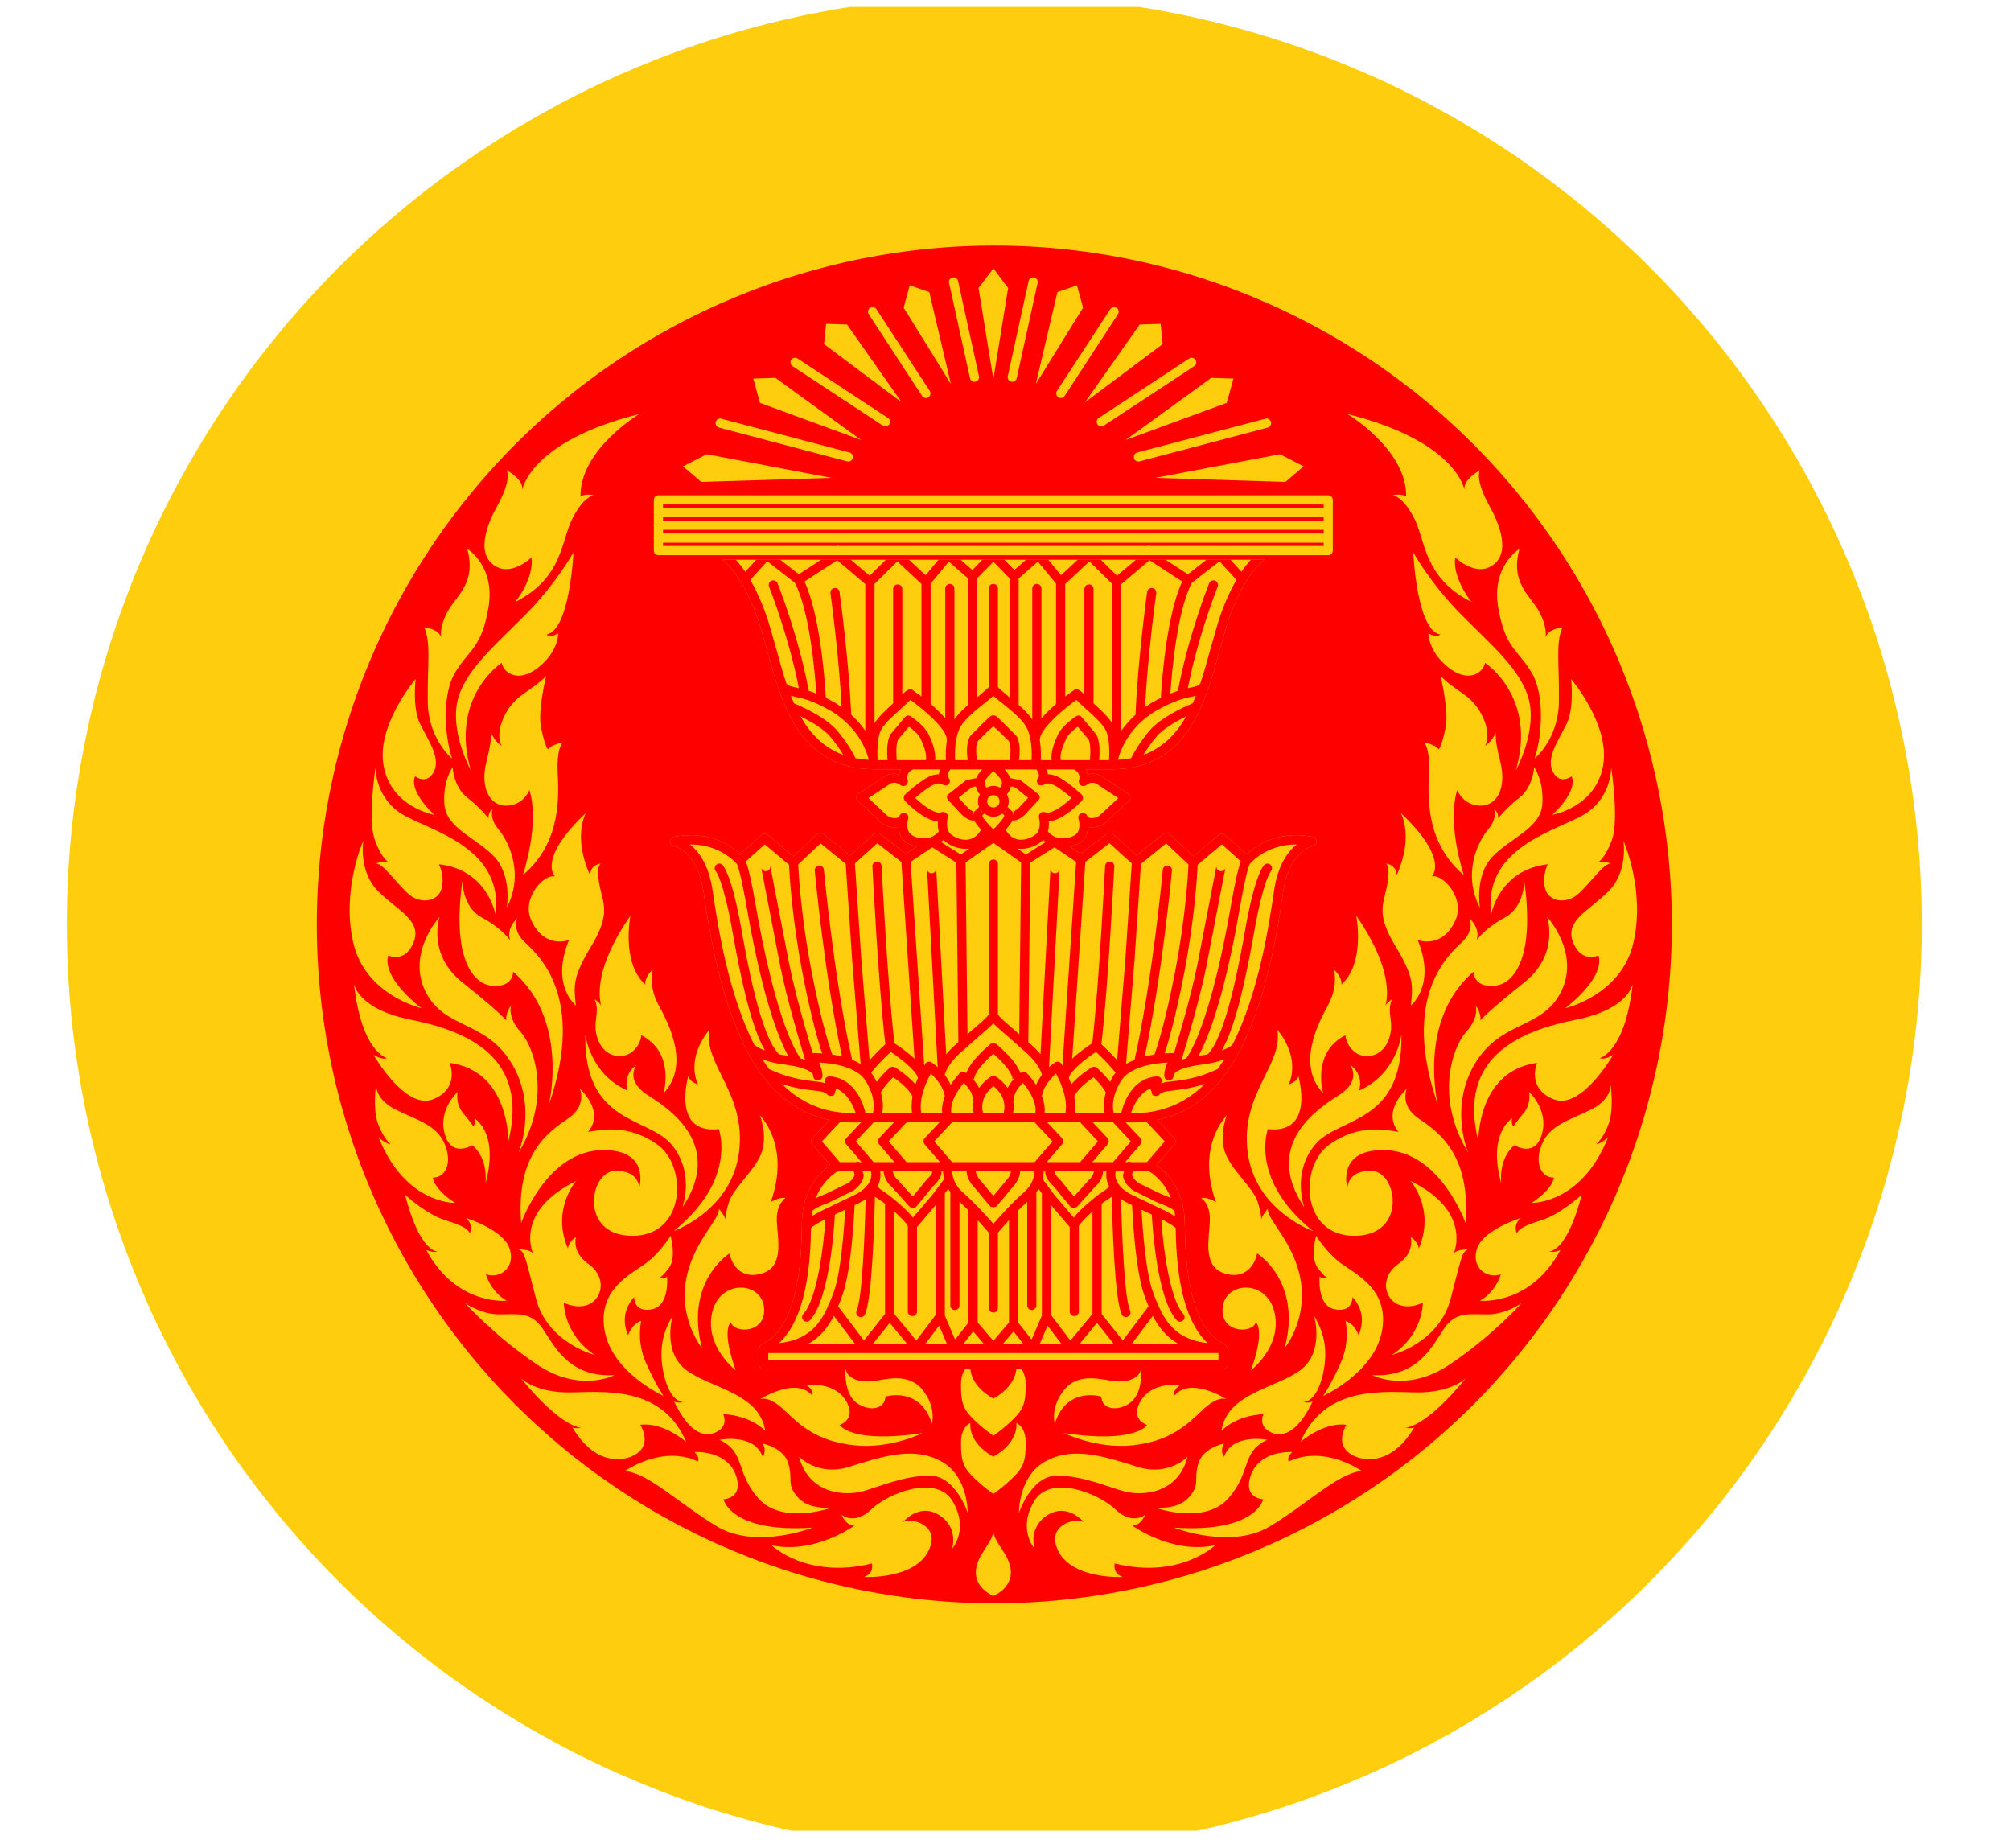 <svg width="74" height="68" viewBox="0 0 74 68" fill="none" xmlns="http://www.w3.org/2000/svg">
<g clip-path="url(#clip0_180_1596)">
<path d="M66.119 34.011C66.12 37.895 65.356 41.74 63.873 45.329C62.389 48.917 60.214 52.178 57.472 54.924C54.73 57.67 51.474 59.849 47.891 61.335C44.308 62.822 40.467 63.587 36.589 63.587C32.711 63.587 28.87 62.822 25.287 61.335C21.704 59.849 18.448 57.67 15.706 54.924C12.964 52.178 10.789 48.917 9.305 45.329C7.821 41.74 7.058 37.895 7.059 34.011C7.058 30.127 7.821 26.282 9.305 22.693C10.789 19.105 12.964 15.845 15.706 13.098C18.448 10.352 21.704 8.173 25.287 6.687C28.87 5.2 32.711 4.435 36.589 4.435C40.467 4.435 44.308 5.2 47.891 6.687C51.474 8.173 54.73 10.352 57.472 13.098C60.214 15.845 62.389 19.105 63.873 22.693C65.356 26.282 66.12 30.127 66.119 34.011Z" fill="#FF0000" stroke="#FDCD0E" stroke-width="9.198"/>
<mask id="mask0_180_1596" style="mask-type:luminance" maskUnits="userSpaceOnUse" x="-386" y="-447" width="753" height="522">
<path d="M-385.662 74.457H366.925V-446.378H-385.662V74.457Z" fill="white"/>
</mask>
<g mask="url(#mask0_180_1596)">
<path d="M35.693 13.914C35.713 14.006 35.803 14.063 35.894 14.043C35.985 14.023 36.043 13.933 36.023 13.841L35.254 10.337C35.233 10.246 35.143 10.189 35.052 10.209C34.961 10.229 34.903 10.319 34.923 10.41L35.693 13.914Z" fill="#FDCD0E"/>
<path d="M33.929 14.567C33.98 14.645 34.085 14.667 34.163 14.617C34.24 14.566 34.263 14.46 34.212 14.383L32.251 11.375C32.201 11.297 32.095 11.275 32.018 11.326C31.939 11.377 31.917 11.482 31.968 11.56L33.929 14.567Z" fill="#FDCD0E"/>
<path d="M29.163 13.473L32.489 15.66C32.566 15.711 32.671 15.689 32.722 15.612C32.773 15.534 32.752 15.428 32.674 15.377L29.348 13.19C29.27 13.139 29.165 13.161 29.114 13.239C29.062 13.317 29.084 13.422 29.163 13.473Z" fill="#FDCD0E"/>
<path d="M26.457 15.732L31.173 16.975C31.263 16.999 31.356 16.945 31.38 16.854C31.403 16.764 31.349 16.672 31.259 16.648L26.543 15.405C26.453 15.381 26.361 15.435 26.337 15.526C26.313 15.616 26.367 15.708 26.457 15.732Z" fill="#FDCD0E"/>
<path d="M37.211 14.043C37.302 14.063 37.392 14.006 37.413 13.914L38.181 10.409C38.202 10.318 38.144 10.228 38.053 10.209C37.962 10.189 37.872 10.246 37.851 10.337L37.083 13.841C37.062 13.933 37.12 14.023 37.211 14.043Z" fill="#FDCD0E"/>
<path d="M38.942 14.616C39.02 14.667 39.124 14.645 39.176 14.566L41.137 11.559C41.188 11.482 41.166 11.377 41.089 11.326C41.011 11.275 40.906 11.297 40.855 11.375L38.893 14.382C38.842 14.46 38.864 14.565 38.942 14.616Z" fill="#FDCD0E"/>
<path d="M40.382 15.611C40.433 15.689 40.538 15.711 40.616 15.66L43.943 13.473C44.02 13.422 44.043 13.316 43.991 13.239C43.94 13.161 43.835 13.139 43.757 13.191L40.431 15.377C40.353 15.429 40.331 15.533 40.382 15.611Z" fill="#FDCD0E"/>
<path d="M41.726 16.854C41.75 16.945 41.842 16.999 41.933 16.975L46.648 15.732C46.738 15.708 46.792 15.615 46.768 15.526C46.745 15.435 46.652 15.381 46.562 15.405L41.846 16.648C41.756 16.672 41.702 16.764 41.726 16.854Z" fill="#FDCD0E"/>
</g>
<path d="M34.195 10.747L33.475 10.498L33.252 11.319L34.989 14.127L34.195 10.747Z" fill="#FDCD0E"/>
<path d="M31.167 11.939L30.397 11.915L30.323 12.66L33.177 14.798L31.167 11.939Z" fill="#FDCD0E"/>
<path d="M31.688 16.189L28.535 13.903L27.717 13.928L27.965 14.823L31.688 16.189Z" fill="#FDCD0E"/>
<path d="M30.596 17.582L26.003 16.712L25.135 17.159L25.805 17.731L30.596 17.582Z" fill="#FDCD0E"/>
<path d="M37.097 10.597L36.553 9.877L36.008 10.597L36.553 13.952L37.097 10.597Z" fill="#FDCD0E"/>
<path d="M39.853 11.319L39.63 10.499L38.91 10.746L38.116 14.127L39.853 11.319Z" fill="#FDCD0E"/>
<path d="M42.783 12.66L42.709 11.915L41.938 11.939L39.928 14.798L42.783 12.66Z" fill="#FDCD0E"/>
<path d="M45.14 14.823L45.389 13.928L44.571 13.903L41.417 16.189L45.14 14.823Z" fill="#FDCD0E"/>
<path d="M47.3 17.731L47.969 17.159L47.102 16.712L42.51 17.582L47.3 17.731Z" fill="#FDCD0E"/>
<path d="M36.589 7.212C21.832 7.212 9.826 19.234 9.826 34.011C9.826 48.788 21.832 60.809 36.589 60.809C51.345 60.809 63.351 48.788 63.351 34.011C63.351 19.234 51.345 7.212 36.589 7.212ZM36.589 59.288C22.669 59.288 11.346 47.949 11.346 34.011C11.346 20.073 22.669 8.733 36.589 8.733C50.508 8.733 61.832 20.073 61.832 34.011C61.832 47.949 50.508 59.288 36.589 59.288Z" fill="#FDCD0E"/>
<path d="M33.947 51.135C33.426 50.489 32.602 50.753 32.135 50.812C31.539 50.886 31.141 50.664 31.117 50.34C31.117 50.34 31.042 51.036 31.365 51.459C31.688 51.881 32.532 52.005 32.582 51.384C32.582 51.384 33.847 50.985 34.293 52.377C34.293 52.377 34.468 51.781 33.947 51.135Z" fill="#FDCD0E"/>
<path d="M33.947 52.726C31.315 53.124 30.894 52.428 30.894 52.428C30.894 52.428 31.464 52.254 31.192 51.657C30.795 50.792 29.677 50.961 29.677 50.961C30 51.184 29.876 51.334 29.876 51.334C29.28 50.638 27.965 51.483 27.965 51.483C27.965 51.483 28.263 51.31 28.858 51.881C29.454 52.452 30.074 53.024 31.415 53.173C32.755 53.323 33.947 52.726 33.947 52.726Z" fill="#FDCD0E"/>
<path d="M34.642 53.77C33.649 53.223 32.581 53.546 31.241 53.968C30.098 54.328 29.404 53.595 29.404 53.595C29.777 55.012 31.142 55.037 31.762 54.863C32.383 54.688 33.276 54.291 34.219 54.291C35.162 54.291 35.609 55.658 35.609 55.658C35.609 55.658 35.634 54.316 34.642 53.77Z" fill="#FDCD0E"/>
<path d="M32.06 55.534C31.439 56.13 30.968 55.732 30.968 55.732C30.968 55.732 31.116 56.13 31.439 56.13C31.439 56.13 29.975 57.198 28.387 56.851C28.387 56.851 29.702 58.118 32.085 57.522C32.085 57.522 32.184 57.895 31.787 58.02C31.787 58.02 33.599 58.118 34.145 57.099C34.691 56.081 33.45 55.808 33.227 56.007C33.227 56.007 33.798 55.285 34.542 55.732C35.287 56.18 35.038 56.976 35.038 56.976C35.038 56.976 35.679 56.253 35.038 55.211C34.443 54.242 32.681 54.937 32.06 55.534Z" fill="#FDCD0E"/>
<path d="M26.624 55.162C26.624 55.162 27.295 55.136 27.12 54.416C26.859 53.331 25.557 53.422 25.557 53.422C25.78 53.645 25.681 53.77 25.681 53.77C24.365 53.149 23 54.118 23 54.118C23.894 54.218 24.937 55.286 26.376 56.156C27.815 57.026 29.901 56.206 29.901 56.206C26.873 56.404 26.624 55.162 26.624 55.162Z" fill="#FDCD0E"/>
<path d="M27.915 55.136C28.784 56.105 30.546 55.485 30.546 55.485C29.9 55.473 29.553 55.347 29.292 55.012C28.953 54.575 29.181 54.453 29.013 53.856C28.846 53.26 28.064 53.111 28.064 53.111C28.232 53.391 28.064 53.596 28.064 53.596C27.747 52.719 26.475 52.974 26.475 52.974C27.444 53.421 27.046 54.167 27.915 55.136Z" fill="#FDCD0E"/>
<path d="M24.806 51.564C25.29 52.589 25.83 52.925 26.333 52.701C26.835 52.477 26.612 52.03 26.612 52.03C27.673 52.085 28.157 52.645 28.157 52.645C27.952 51.246 26.147 51.079 25.253 50.408C24.36 49.737 24.75 48.414 24.75 48.414C24.453 48.916 24.192 49.569 24.434 50.594C24.676 51.62 25.141 51.582 25.141 51.582C24.955 51.638 24.806 51.564 24.806 51.564Z" fill="#FDCD0E"/>
<path d="M23.559 52.421C24.415 52.309 25.253 53.055 25.253 53.055C24.396 51.06 22.423 51.191 21.064 51.228C19.706 51.265 19.166 50.706 19.166 50.706C20.673 52.551 21.4 52.533 21.4 52.533C21.12 52.57 21.064 52.514 21.064 52.514C21.921 53.987 23.093 53.8 23.522 53.409C23.95 53.018 23.559 52.421 23.559 52.421Z" fill="#FDCD0E"/>
<path d="M22.61 50.594C20.934 50.688 20.395 49.513 19.966 48.88C19.538 48.245 19.035 48.358 18.366 48.358C17.695 48.358 17.118 47.947 17.118 47.947C17.118 47.947 18.179 49.14 19.761 50.203C21.344 51.265 22.61 50.594 22.61 50.594Z" fill="#FDCD0E"/>
<path d="M24.415 51.359C24.415 51.359 24.117 50.931 23.764 50.129C23.41 49.327 23.596 48.6 23.596 48.6C23.243 48.712 23.112 49.122 23.112 49.122C22.74 48.283 23.336 47.724 23.336 47.724C23.336 47.724 23.317 48.302 23.987 48.171C24.657 48.041 24.545 46.96 24.545 46.96C24.452 47.09 24.247 47.016 24.247 47.016C24.247 47.016 24.341 47.016 24.62 46.643C24.899 46.27 24.676 45.469 24.676 45.469C24.676 45.469 24.285 46.102 23.745 46.494C23.205 46.885 21.958 47.464 22.256 48.992C22.554 50.52 24.415 51.359 24.415 51.359Z" fill="#FDCD0E"/>
<path d="M21.772 47.929C22.219 47.631 22.256 46.922 21.642 46.494C21.027 46.065 21.195 45.506 21.195 45.506C20.915 45.692 20.897 45.934 20.897 45.934C20.282 44.499 21.195 43.455 21.195 43.455C18.905 44.574 19.613 46.121 19.613 46.121C19.501 45.953 19.091 45.971 19.091 45.971C19.315 46.083 19.296 46.139 19.724 47.78C20.152 49.42 21.884 49.849 21.884 49.849C20.729 49.085 20.748 47.929 20.748 47.929C20.748 47.929 21.325 48.227 21.772 47.929Z" fill="#FDCD0E"/>
<path d="M18.644 47.854C18.049 47.519 17.881 46.885 17.881 46.885C18.458 47.071 18.998 46.568 18.737 45.897C18.477 45.226 17.155 44.816 17.155 44.816C17.453 45.114 17.285 45.375 17.285 45.375C17.23 45.226 17.043 45.096 16.373 44.89C15.703 44.685 14.903 43.959 14.903 43.959C15.461 46.121 16.113 46.046 16.113 46.046C15.945 46.102 15.685 45.99 15.685 45.99C16.801 48.059 18.644 47.854 18.644 47.854Z" fill="#FDCD0E"/>
<path d="M16.745 44.257C15.945 43.735 15.927 43.325 15.927 43.325C16.336 43.343 16.671 42.859 16.373 42.113C16.076 41.367 15.293 41.2 14.53 40.809C13.767 40.416 13.842 39.876 13.842 39.876C13.842 39.876 13.711 40.771 13.898 41.311C14.084 41.852 14.363 42.095 14.363 42.095C14.214 42.095 13.935 41.852 13.935 41.852C14.921 44.313 16.745 44.257 16.745 44.257Z" fill="#FDCD0E"/>
<path d="M17.453 41.143C17.528 41.311 17.416 41.442 17.416 41.442C17.416 41.442 17.341 41.311 17.043 40.957C16.745 40.603 16.838 40.174 16.838 40.174C16.838 40.174 16.131 40.808 16.355 41.684C16.596 42.633 17.379 42.131 17.379 42.131C17.993 42.654 17.863 43.548 17.863 43.548C18.384 41.665 17.453 41.143 17.453 41.143Z" fill="#FDCD0E"/>
<path d="M26.897 48.649C26.997 49.072 28.213 49.072 28.114 48.103C28.015 47.134 26.476 47.059 26.202 48.302C25.93 49.544 27.071 50.414 27.071 50.414C26.525 48.874 26.897 48.649 26.897 48.649Z" fill="#FDCD0E"/>
<path d="M26.823 44.226C26.713 44.57 26.693 44.765 26.692 44.864C26.65 44.692 26.451 44.474 26.451 44.474C26.5 44.872 25.458 45.717 25.234 47.158C25.011 48.6 25.83 49.595 25.83 49.595C25.184 47.134 26.848 46.114 26.848 46.114C26.923 46.562 27.319 47.109 28.088 46.836C28.858 46.562 28.61 45.568 28.585 44.921C28.56 44.275 28.908 44.077 28.908 44.077C28.684 44.027 28.362 44.226 28.362 44.226C29.106 42.138 27.965 41.044 27.965 41.044C27.965 41.044 28.237 41.715 28.039 42.362C27.841 43.008 26.997 43.679 26.823 44.226Z" fill="#FDCD0E"/>
<path d="M25.333 39.578C25.333 39.578 24.688 41.74 26.45 41.542C26.45 41.542 27.146 43.405 24.787 45.294C24.787 45.294 26.922 44.548 27.195 42.386C27.468 40.223 25.88 39.181 26.103 37.888C26.103 37.888 25.234 38.833 25.681 39.901C25.681 39.901 25.333 39.776 25.333 39.578Z" fill="#FDCD0E"/>
<path d="M21.536 38.062C21.486 41.392 23.844 41.069 24.713 42.113C25.582 43.157 25.11 44.424 25.11 44.424C26.624 42.162 24.713 40.845 23.844 40.298C22.976 39.751 23.422 39.18 23.422 39.18C22.877 39.577 23.099 40.125 23.099 40.125C21.709 39.528 21.536 38.062 21.536 38.062Z" fill="#FDCD0E"/>
<path d="M23.274 45.469C25.234 45.469 25.309 42.908 24.192 42.113C23.075 41.318 22.082 41.59 21.635 41.641C21.635 41.641 22.306 41.02 21.337 40.051C21.337 40.051 21.61 40.671 20.915 41.144C20.179 41.645 18.98 42.461 19.178 44.996C19.178 44.996 20.121 42.312 22.206 42.312C23.944 42.312 23.522 43.704 23.522 43.704C23.522 43.704 23.522 43.033 22.604 43.083C21.685 43.132 21.313 45.469 23.274 45.469Z" fill="#FDCD0E"/>
<path d="M23.199 33.688C21.932 35.514 22.016 36.596 22.12 36.993C22.032 36.851 21.883 36.77 21.883 36.77C22.107 37.292 21.759 37.614 22.008 38.261C22.257 38.908 22.901 38.981 23.248 38.708C23.596 38.435 23.596 38.087 23.596 38.087C24.862 38.733 24.415 40.224 24.415 40.224C25.384 39.205 24.639 37.714 24.242 36.993C23.845 36.273 24.018 35.675 24.018 35.675C23.696 35.974 23.745 36.223 23.745 36.223C22.852 35.427 23.199 33.688 23.199 33.688Z" fill="#FDCD0E"/>
<path d="M20.419 32.245C20.022 32.146 19.178 33.041 19.55 33.861C20.042 34.943 20.94 34.581 20.94 34.581C20.245 36.247 21.189 36.993 21.189 36.993C21.114 36.272 21.064 35.949 21.759 34.806C22.454 33.661 22.211 33.277 22.082 32.668C21.908 31.848 22.107 31.773 22.107 31.773C21.71 31.822 21.71 32.195 21.71 32.195C21.064 30.754 21.561 29.909 21.561 29.909C19.749 31.624 20.419 32.245 20.419 32.245Z" fill="#FDCD0E"/>
<path d="M13.742 38.807C13.742 38.807 14.909 40.845 15.927 40.447C16.944 40.049 16.547 39.105 16.547 39.105C18.756 39.403 18.706 41.989 18.706 41.989C19.5 38.833 17.093 37.912 15.107 37.515C13.121 37.117 13.022 36.173 13.022 36.173C13.296 38.708 14.238 38.931 14.238 38.931C14.04 39.006 13.742 38.807 13.742 38.807Z" fill="#FDCD0E"/>
<path d="M19.153 37.962C18.657 37.416 18.806 36.993 18.806 36.993C18.582 37.291 18.632 37.539 18.632 37.539C18.632 37.539 18.334 37.191 17.019 36.148C15.704 35.104 16.174 33.736 16.174 33.736C16.174 33.736 14.959 35.055 15.653 36.471C16.348 37.888 17.862 37.515 18.831 39.13C19.798 40.745 19.078 42.411 19.078 42.411C20.319 40.372 19.649 38.508 19.153 37.962Z" fill="#FDCD0E"/>
<path d="M18.136 36.272C18.906 36.322 18.88 35.75 18.88 35.75C20.965 37.539 20.196 40.647 20.196 40.647C21.585 36.646 19.774 35.104 19.302 34.657C18.83 34.209 19.029 33.787 19.029 33.787C18.583 34.234 18.78 34.608 18.78 34.608C18.78 34.608 18.483 34.16 17.738 33.762C16.994 33.364 17.019 32.395 17.019 32.395C16.622 35.179 17.366 36.222 18.136 36.272Z" fill="#FDCD0E"/>
<path d="M15.505 37.092C13.941 35.849 14.289 35.153 14.289 35.153C14.289 35.153 14.86 35.428 15.182 34.756C15.591 33.906 14.711 33.563 13.941 32.818C13.171 32.072 13.37 30.929 13.37 30.929C13.37 30.929 12.551 32.743 12.998 34.682C13.445 36.621 15.505 37.092 15.505 37.092Z" fill="#FDCD0E"/>
<path d="M14.292 31.721C14.124 31.651 13.817 31.773 13.817 31.773C14.065 31.723 14.586 32.494 15.033 32.892C15.48 33.29 16.125 33.165 16.249 32.692C16.373 32.22 16.15 31.798 16.15 31.798C17.961 31.997 18.235 33.662 18.235 33.662C18.533 31.276 16.076 30.63 14.934 30.033C13.792 29.437 13.817 28.244 13.817 28.244C13.817 28.244 13.519 30.158 13.791 30.904C13.997 31.464 14.202 31.659 14.292 31.721Z" fill="#FDCD0E"/>
<path d="M16.354 29.609C16.428 30.474 17.514 30.821 18.181 31.513C18.848 32.206 18.65 33.392 18.65 33.392C19.308 32.127 18.7 30.929 18.347 30.518C17.993 30.108 18.123 29.773 18.123 29.773C17.955 29.885 17.974 30.108 17.974 30.108C17.974 30.108 17.695 29.736 17.192 29.344C16.69 28.952 16.653 28.226 16.653 28.226C16.653 28.226 16.279 28.744 16.354 29.609Z" fill="#FDCD0E"/>
<path d="M18.052 26.945C18.05 26.942 18.049 26.939 18.049 26.939C18.049 26.939 18.049 26.942 18.052 26.945Z" fill="#FDCD0E"/>
<path d="M20.525 28.524C20.469 27.48 20.711 27.312 20.711 27.312C20.208 27.424 20.171 27.573 20.171 27.573C20.171 27.573 20.073 27.541 19.91 26.771C19.78 26.157 20.097 24.871 20.097 24.871C19.482 25.485 18.979 25.541 18.588 26.287C18.198 27.033 18.459 27.443 18.459 27.443C18.233 27.304 18.072 26.987 18.051 26.945C18.064 26.974 18.118 27.165 17.9 28.021C17.658 28.971 18.012 29.661 18.645 29.642C19.277 29.624 19.482 29.064 19.482 29.064C19.873 30.332 19.24 32.196 19.24 32.196C20.544 31.096 20.581 29.568 20.525 28.524Z" fill="#FDCD0E"/>
<path d="M15.982 29.977C14.977 29.027 15.275 28.561 15.275 28.561C15.275 28.561 15.703 28.896 15.964 28.393C16.224 27.89 15.759 27.237 15.461 26.641C15.164 26.044 15.294 24.982 15.294 24.982C15.294 24.982 13.823 26.697 14.121 28.207C14.419 29.716 15.982 29.977 15.982 29.977Z" fill="#FDCD0E"/>
<path d="M15.74 25.821C15.759 27.2 16.634 27.909 16.634 27.909C16.317 26.921 16.307 25.499 16.727 24.777C17.249 23.882 17.714 23.882 17.974 22.354C18.235 20.825 17.193 20.191 17.193 20.191C17.546 21.478 16.764 21.925 16.448 22.54C16.204 23.015 16.214 23.333 16.232 23.454C16.145 23.131 15.61 23.08 15.61 23.08C15.87 23.659 15.722 24.442 15.74 25.821Z" fill="#FDCD0E"/>
<path d="M16.82 25.858C16.596 27.014 17.323 28.338 17.323 28.338C16.541 25.635 18.458 24.386 18.458 24.386C18.551 24.796 19.11 25.132 19.836 24.535C20.562 23.939 20.543 23.304 20.543 23.304C20.19 23.491 20.115 23.342 20.115 23.342C20.971 23.193 21.102 20.322 21.102 20.322C21.102 20.322 20.487 21.44 19.371 22.578C18.253 23.715 17.043 24.702 16.82 25.858Z" fill="#FDCD0E"/>
<path d="M18.291 20.863C18.886 21.161 19.556 20.509 19.556 20.509C19.668 21.273 18.96 22.149 18.96 22.149C20.748 21.235 20.636 19.875 21.083 19.036C21.53 18.197 21.865 18.234 21.865 18.234C21.623 18.141 21.362 18.253 21.362 18.253C21.343 16.538 23.521 15.233 23.521 15.233C19.501 16.24 19.221 18.011 19.221 18.011C19.258 17.619 18.644 17.302 18.644 17.302C18.644 17.302 18.867 17.601 18.272 18.663C17.989 19.168 17.418 20.425 18.291 20.863Z" fill="#FDCD0E"/>
<path d="M35.361 50.936C35.361 51.533 35.411 51.806 35.783 52.179C36.155 52.552 36.553 52.825 36.553 52.825C36.553 52.825 36.95 52.552 37.322 52.179C37.694 51.806 37.744 51.533 37.744 50.936C37.744 50.34 37.396 50.215 37.396 50.215C37.396 50.215 37.52 50.912 36.553 51.458C35.585 50.912 35.708 50.215 35.708 50.215C35.708 50.215 35.361 50.34 35.361 50.936Z" fill="#FDCD0E"/>
<path d="M37.397 52.353C37.397 52.353 37.521 53.05 36.552 53.596C35.585 53.05 35.708 52.353 35.708 52.353C35.708 52.353 35.362 52.478 35.362 53.075C35.362 53.671 35.411 53.944 35.783 54.317C36.155 54.69 36.552 54.963 36.552 54.963C36.552 54.963 36.95 54.69 37.322 54.317C37.695 53.944 37.744 53.671 37.744 53.075C37.744 52.478 37.397 52.353 37.397 52.353Z" fill="#FDCD0E"/>
<path d="M40.523 51.384C40.574 52.005 41.417 51.88 41.74 51.458C42.063 51.036 41.988 50.34 41.988 50.34C41.964 50.663 41.566 50.886 40.97 50.812C40.503 50.753 39.68 50.489 39.159 51.135C38.638 51.781 38.812 52.377 38.812 52.377C39.258 50.985 40.523 51.384 40.523 51.384Z" fill="#FDCD0E"/>
<path d="M41.691 53.173C43.031 53.024 43.65 52.452 44.246 51.881C44.842 51.31 45.14 51.483 45.14 51.483C45.14 51.483 43.826 50.638 43.23 51.334C43.23 51.334 43.105 51.184 43.427 50.961C43.427 50.961 42.309 50.792 41.914 51.657C41.64 52.254 42.211 52.428 42.211 52.428C42.211 52.428 41.79 53.124 39.159 52.726C39.159 52.726 40.35 53.323 41.691 53.173Z" fill="#FDCD0E"/>
<path d="M38.886 54.292C39.829 54.292 40.722 54.689 41.342 54.863C41.964 55.038 43.329 55.013 43.701 53.596C43.701 53.596 43.008 54.328 41.863 53.969C40.523 53.546 39.456 53.224 38.464 53.77C37.471 54.316 37.495 55.658 37.495 55.658C37.495 55.658 37.944 54.292 38.886 54.292Z" fill="#FDCD0E"/>
<path d="M41.666 56.13C41.988 56.13 42.137 55.733 42.137 55.733C42.137 55.733 41.666 56.13 41.044 55.534C40.425 54.937 38.663 54.242 38.067 55.211C37.427 56.253 38.067 56.976 38.067 56.976C38.067 56.976 37.819 56.18 38.563 55.733C39.308 55.285 39.879 56.007 39.879 56.007C39.656 55.808 38.415 56.081 38.961 57.099C39.507 58.118 41.318 58.02 41.318 58.02C40.922 57.895 41.02 57.522 41.02 57.522C43.403 58.118 44.719 56.851 44.719 56.851C43.131 57.198 41.666 56.13 41.666 56.13Z" fill="#FDCD0E"/>
<path d="M47.424 53.77C47.424 53.77 47.325 53.646 47.549 53.422C47.549 53.422 46.246 53.331 45.985 54.416C45.81 55.136 46.48 55.162 46.48 55.162C46.48 55.162 46.233 56.404 43.204 56.206C43.204 56.206 45.29 57.027 46.73 56.157C48.169 55.286 49.211 54.218 50.105 54.118C50.105 54.118 48.74 53.149 47.424 53.77Z" fill="#FDCD0E"/>
<path d="M45.19 55.136C46.059 54.167 45.661 53.421 46.629 52.974C46.629 52.974 45.358 52.719 45.041 53.596C45.041 53.596 44.874 53.391 45.041 53.111C45.041 53.111 44.26 53.26 44.092 53.856C43.925 54.453 44.152 54.575 43.813 55.012C43.552 55.347 43.205 55.473 42.56 55.485C42.56 55.485 44.321 56.105 45.19 55.136Z" fill="#FDCD0E"/>
<path d="M48.672 50.594C48.913 49.569 48.653 48.917 48.355 48.414C48.355 48.414 48.746 49.737 47.853 50.408C46.959 51.079 45.153 51.247 44.948 52.645C44.948 52.645 45.432 52.086 46.493 52.03C46.493 52.03 46.27 52.477 46.773 52.701C47.275 52.925 47.815 52.589 48.3 51.564C48.3 51.564 48.151 51.638 47.964 51.582C47.964 51.582 48.429 51.62 48.672 50.594Z" fill="#FDCD0E"/>
<path d="M52.041 51.228C50.682 51.191 48.709 51.06 47.853 53.055C47.853 53.055 48.69 52.309 49.546 52.421C49.546 52.421 49.155 53.018 49.584 53.409C50.012 53.8 51.184 53.987 52.041 52.514C52.041 52.514 51.985 52.57 51.706 52.533C51.706 52.533 52.432 52.551 53.94 50.706C53.94 50.706 53.4 51.265 52.041 51.228Z" fill="#FDCD0E"/>
<path d="M53.139 48.88C52.711 49.513 52.172 50.688 50.496 50.594C50.496 50.594 51.762 51.266 53.344 50.203C54.926 49.141 55.987 47.948 55.987 47.948C55.987 47.948 55.41 48.358 54.74 48.358C54.07 48.358 53.567 48.246 53.139 48.88Z" fill="#FDCD0E"/>
<path d="M50.849 48.991C51.147 47.462 49.9 46.884 49.36 46.493C48.82 46.101 48.429 45.468 48.429 45.468C48.429 45.468 48.206 46.269 48.485 46.642C48.764 47.015 48.857 47.015 48.857 47.015C48.857 47.015 48.653 47.089 48.559 46.959C48.559 46.959 48.448 48.04 49.118 48.171C49.788 48.301 49.77 47.724 49.77 47.724C49.77 47.724 50.365 48.282 49.993 49.121C49.993 49.121 49.863 48.712 49.509 48.599C49.509 48.599 49.695 49.326 49.341 50.128C48.988 50.93 48.69 51.358 48.69 51.358C48.69 51.358 50.551 50.519 50.849 48.991Z" fill="#FDCD0E"/>
<path d="M51.222 49.849C51.222 49.849 52.953 49.42 53.381 47.78C53.809 46.139 53.791 46.083 54.014 45.971C54.014 45.971 53.605 45.953 53.493 46.121C53.493 46.121 54.2 44.573 51.91 43.455C51.91 43.455 52.823 44.499 52.208 45.934C52.208 45.934 52.189 45.692 51.91 45.506C51.91 45.506 52.078 46.065 51.464 46.494C50.85 46.922 50.887 47.631 51.334 47.929C51.78 48.227 52.357 47.929 52.357 47.929C52.357 47.929 52.376 49.084 51.222 49.849Z" fill="#FDCD0E"/>
<path d="M58.203 43.959C58.203 43.959 57.402 44.685 56.732 44.89C56.062 45.096 55.876 45.226 55.82 45.375C55.82 45.375 55.653 45.114 55.95 44.816C55.95 44.816 54.628 45.226 54.367 45.897C54.107 46.568 54.647 47.071 55.224 46.885C55.224 46.885 55.057 47.519 54.461 47.854C54.461 47.854 56.304 48.059 57.421 45.99C57.421 45.99 57.16 46.102 56.992 46.046C56.992 46.046 57.644 46.121 58.203 43.959Z" fill="#FDCD0E"/>
<path d="M58.575 40.808C57.812 41.199 57.03 41.367 56.732 42.113C56.434 42.859 56.769 43.343 57.179 43.324C57.179 43.324 57.16 43.734 56.36 44.256C56.36 44.256 58.184 44.312 59.171 41.852C59.171 41.852 58.892 42.094 58.743 42.094C58.743 42.094 59.022 41.852 59.208 41.311C59.394 40.771 59.264 39.876 59.264 39.876C59.264 39.876 59.338 40.416 58.575 40.808Z" fill="#FDCD0E"/>
<path d="M55.243 43.548C55.243 43.548 55.113 42.654 55.727 42.132C55.727 42.132 56.508 42.633 56.751 41.684C56.974 40.808 56.266 40.174 56.266 40.174C56.266 40.174 56.359 40.603 56.062 40.957C55.764 41.311 55.689 41.442 55.689 41.442C55.689 41.442 55.578 41.311 55.652 41.143C55.652 41.143 54.722 41.666 55.243 43.548Z" fill="#FDCD0E"/>
<path d="M46.209 48.649C46.209 48.649 46.58 48.874 46.034 50.414C46.034 50.414 47.176 49.544 46.903 48.302C46.629 47.059 45.091 47.134 44.991 48.103C44.893 49.072 46.109 49.072 46.209 48.649Z" fill="#FDCD0E"/>
<path d="M45.017 46.836C45.786 47.109 46.182 46.562 46.257 46.114C46.257 46.114 47.921 47.134 47.275 49.594C47.275 49.594 48.094 48.599 47.871 47.158C47.648 45.717 46.605 44.871 46.656 44.474C46.656 44.474 46.455 44.692 46.413 44.865C46.413 44.767 46.392 44.571 46.283 44.226C46.108 43.679 45.265 43.008 45.066 42.362C44.868 41.715 45.14 41.044 45.14 41.044C45.14 41.044 43.999 42.138 44.744 44.226C44.744 44.226 44.422 44.027 44.199 44.077C44.199 44.077 44.544 44.275 44.52 44.921C44.496 45.568 44.248 46.562 45.017 46.836Z" fill="#FDCD0E"/>
<path d="M45.911 42.386C46.183 44.548 48.317 45.294 48.317 45.294C45.959 43.405 46.655 41.542 46.655 41.542C48.417 41.74 47.772 39.578 47.772 39.578C47.772 39.776 47.424 39.901 47.424 39.901C47.871 38.833 47.002 37.888 47.002 37.888C47.225 39.181 45.637 40.224 45.911 42.386Z" fill="#FDCD0E"/>
<path d="M49.261 40.298C48.392 40.845 46.481 42.162 47.996 44.424C47.996 44.424 47.523 43.157 48.392 42.113C49.261 41.069 51.619 41.392 51.57 38.062C51.57 38.062 51.395 39.529 50.006 40.125C50.006 40.125 50.229 39.577 49.682 39.18C49.682 39.18 50.13 39.752 49.261 40.298Z" fill="#FDCD0E"/>
<path d="M50.501 43.083C49.583 43.033 49.583 43.704 49.583 43.704C49.583 43.704 49.161 42.312 50.9 42.312C52.985 42.312 53.927 44.996 53.927 44.996C54.126 42.461 52.926 41.644 52.19 41.144C51.495 40.671 51.767 40.051 51.767 40.051C50.799 41.02 51.469 41.641 51.469 41.641C51.022 41.59 50.03 41.318 48.913 42.113C47.797 42.908 47.871 45.469 49.831 45.469C51.792 45.469 51.421 43.132 50.501 43.083Z" fill="#FDCD0E"/>
<path d="M48.863 36.993C48.467 37.714 47.722 39.204 48.69 40.224C48.69 40.224 48.243 38.732 49.509 38.086C49.509 38.086 49.509 38.435 49.857 38.708C50.203 38.981 50.849 38.907 51.097 38.26C51.346 37.614 50.998 37.291 51.221 36.77C51.221 36.77 51.074 36.85 50.986 36.992C51.089 36.595 51.172 35.513 49.906 33.687C49.906 33.687 50.254 35.428 49.36 36.222C49.36 36.222 49.409 35.974 49.086 35.675C49.086 35.675 49.26 36.273 48.863 36.993Z" fill="#FDCD0E"/>
<path d="M51.346 34.806C52.041 35.949 51.991 36.272 51.916 36.993C51.916 36.993 52.86 36.247 52.165 34.582C52.165 34.582 53.064 34.943 53.554 33.862C53.927 33.041 53.083 32.146 52.687 32.245C52.687 32.245 53.356 31.624 51.544 29.909C51.544 29.909 52.041 30.754 51.395 32.196C51.395 32.196 51.395 31.822 50.998 31.773C50.998 31.773 51.198 31.848 51.023 32.669C50.893 33.278 50.651 33.662 51.346 34.806Z" fill="#FDCD0E"/>
<path d="M60.083 36.173C60.083 36.173 59.984 37.117 57.998 37.515C56.011 37.912 53.605 38.833 54.4 41.989C54.4 41.989 54.349 39.403 56.559 39.105C56.559 39.105 56.16 40.049 57.179 40.447C58.197 40.845 59.362 38.807 59.362 38.807C59.362 38.807 59.065 39.006 58.867 38.931C58.867 38.931 59.809 38.708 60.083 36.173Z" fill="#FDCD0E"/>
<path d="M57.452 36.471C58.147 35.055 56.931 33.736 56.931 33.736C56.931 33.736 57.402 35.104 56.086 36.148C54.772 37.191 54.474 37.539 54.474 37.539C54.474 37.539 54.522 37.291 54.299 36.993C54.299 36.993 54.449 37.416 53.953 37.962C53.456 38.508 52.785 40.372 54.027 42.411C54.027 42.411 53.307 40.745 54.275 39.13C55.243 37.515 56.757 37.887 57.452 36.471Z" fill="#FDCD0E"/>
<path d="M55.367 33.762C54.623 34.16 54.325 34.607 54.325 34.607C54.325 34.607 54.522 34.234 54.075 33.787C54.075 33.787 54.275 34.209 53.804 34.657C53.331 35.104 51.52 36.646 52.91 40.647C52.91 40.647 52.139 37.539 54.224 35.75C54.224 35.75 54.2 36.321 54.969 36.272C55.739 36.222 56.483 35.178 56.086 32.395C56.086 32.395 56.112 33.364 55.367 33.762Z" fill="#FDCD0E"/>
<path d="M59.735 30.929C59.735 30.929 59.934 32.072 59.165 32.818C58.394 33.563 57.515 33.906 57.924 34.756C58.245 35.428 58.817 35.153 58.817 35.153C58.817 35.153 59.165 35.849 57.601 37.092C57.601 37.092 59.66 36.621 60.107 34.682C60.553 32.743 59.735 30.929 59.735 30.929Z" fill="#FDCD0E"/>
<path d="M58.171 30.034C57.03 30.63 54.573 31.276 54.87 33.662C54.87 33.662 55.144 31.998 56.956 31.799C56.956 31.799 56.732 32.22 56.857 32.693C56.979 33.165 57.625 33.29 58.072 32.892C58.519 32.494 59.04 31.723 59.288 31.774C59.288 31.774 58.981 31.651 58.813 31.722C58.902 31.66 59.108 31.464 59.314 30.904C59.585 30.158 59.288 28.244 59.288 28.244C59.288 28.244 59.313 29.437 58.171 30.034Z" fill="#FDCD0E"/>
<path d="M56.751 29.609C56.825 28.744 56.453 28.226 56.453 28.226C56.453 28.226 56.416 28.952 55.913 29.344C55.41 29.736 55.131 30.108 55.131 30.108C55.131 30.108 55.15 29.885 54.982 29.773C54.982 29.773 55.112 30.108 54.758 30.518C54.405 30.929 53.797 32.127 54.456 33.392C54.456 33.392 54.257 32.206 54.924 31.513C55.591 30.821 56.677 30.474 56.751 29.609Z" fill="#FDCD0E"/>
<path d="M55.054 26.945C55.056 26.942 55.057 26.939 55.057 26.939C55.057 26.939 55.056 26.942 55.054 26.945Z" fill="#FDCD0E"/>
<path d="M53.865 32.196C53.865 32.196 53.232 30.332 53.623 29.064C53.623 29.064 53.828 29.624 54.461 29.642C55.094 29.661 55.447 28.971 55.206 28.021C54.987 27.165 55.042 26.974 55.054 26.945C55.033 26.987 54.873 27.304 54.647 27.443C54.647 27.443 54.908 27.033 54.517 26.287C54.126 25.541 53.623 25.485 53.009 24.871C53.009 24.871 53.325 26.157 53.195 26.771C53.032 27.541 52.935 27.573 52.935 27.573C52.935 27.573 52.898 27.424 52.395 27.312C52.395 27.312 52.637 27.48 52.581 28.524C52.525 29.568 52.562 31.096 53.865 32.196Z" fill="#FDCD0E"/>
<path d="M57.141 28.393C57.402 28.896 57.83 28.561 57.83 28.561C57.83 28.561 58.128 29.027 57.123 29.977C57.123 29.977 58.687 29.716 58.984 28.207C59.282 26.697 57.812 24.982 57.812 24.982C57.812 24.982 57.942 26.044 57.644 26.641C57.346 27.237 56.881 27.89 57.141 28.393Z" fill="#FDCD0E"/>
<path d="M55.131 22.354C55.392 23.882 55.857 23.882 56.378 24.777C56.798 25.498 56.788 26.921 56.471 27.908C56.471 27.908 57.346 27.2 57.365 25.821C57.384 24.441 57.235 23.659 57.495 23.08C57.495 23.08 56.961 23.131 56.873 23.454C56.891 23.333 56.902 23.015 56.657 22.54C56.341 21.925 55.559 21.478 55.913 20.191C55.913 20.191 54.87 20.825 55.131 22.354Z" fill="#FDCD0E"/>
<path d="M53.735 22.577C52.618 21.44 52.003 20.321 52.003 20.321C52.003 20.321 52.133 23.192 52.99 23.342C52.99 23.342 52.916 23.491 52.562 23.304C52.562 23.304 52.543 23.938 53.269 24.535C53.995 25.131 54.553 24.795 54.647 24.386C54.647 24.386 56.564 25.634 55.783 28.337C55.783 28.337 56.508 27.014 56.285 25.858C56.062 24.702 54.851 23.714 53.735 22.577Z" fill="#FDCD0E"/>
<path d="M51.743 18.253C51.743 18.253 51.482 18.141 51.24 18.234C51.24 18.234 51.575 18.197 52.022 19.035C52.469 19.874 52.358 21.235 54.145 22.148C54.145 22.148 53.437 21.272 53.549 20.509C53.549 20.509 54.219 21.16 54.815 20.862C55.687 20.425 55.116 19.168 54.833 18.663C54.238 17.6 54.461 17.302 54.461 17.302C54.461 17.302 53.847 17.619 53.884 18.01C53.884 18.01 53.604 16.24 49.584 15.233C49.584 15.233 51.762 16.538 51.743 18.253Z" fill="#FDCD0E"/>
<path d="M35.908 57.846C35.908 58.468 36.552 58.716 36.552 58.716C36.552 58.716 37.198 58.468 37.198 57.846C37.198 57.224 36.552 56.753 36.552 56.306C36.552 56.753 35.908 57.224 35.908 57.846Z" fill="#FDCD0E"/>
<path d="M26.578 20.591C26.668 20.654 27.377 21.197 27.953 22.971L28.238 23.961C28.759 25.884 29.41 28.273 32.155 28.305C32.157 28.305 32.158 28.307 32.16 28.307C32.161 28.307 32.161 28.305 32.163 28.305C32.179 28.305 32.193 28.308 32.209 28.308H33.149C33.12 28.364 33.096 28.428 33.084 28.497C32.938 28.454 32.764 28.442 32.576 28.553L31.589 29.201C31.546 29.23 31.519 29.276 31.514 29.327C31.51 29.379 31.531 29.428 31.569 29.464L32.399 30.24C32.574 30.398 32.847 30.474 33.069 30.424C33.077 30.562 33.096 30.712 33.196 30.848C33.301 30.993 33.504 31.101 33.732 31.151C33.567 31.263 33.406 31.371 33.338 31.416C33.179 31.293 32.374 30.67 32.374 30.67C32.309 30.621 32.219 30.624 32.158 30.679C32.158 30.679 31.449 31.321 31.279 31.476C31.097 31.329 30.292 30.673 30.292 30.673C30.227 30.62 30.132 30.623 30.07 30.681C30.07 30.681 29.366 31.346 29.193 31.51C29.01 31.356 28.247 30.712 28.247 30.712C28.182 30.658 28.088 30.659 28.026 30.716C28.026 30.716 27.416 31.265 27.234 31.428C26.95 31.155 26.139 30.534 24.793 30.788C24.714 30.802 24.658 30.871 24.657 30.952C24.657 31.032 24.713 31.103 24.791 31.119C24.827 31.127 25.667 31.318 25.886 32.804C26.102 34.268 26.608 37.694 28.098 39.631C28.879 40.647 29.77 41.049 30.521 41.204L29.895 41.873C29.836 41.937 29.834 42.033 29.89 42.099L30.551 42.868C30.241 43.082 29.508 43.723 29.508 45.015C29.508 45.067 29.505 45.112 29.505 45.163C29.506 45.171 29.501 45.178 29.504 45.186C29.481 47.576 28.988 49.019 28.03 49.459C28.02 49.464 28.018 49.475 28.009 49.482C27.991 49.494 27.98 49.508 27.968 49.527C27.956 49.547 27.948 49.562 27.944 49.584C27.942 49.594 27.932 49.601 27.932 49.613V50.209C27.932 50.302 28.008 50.378 28.101 50.378H45.004C45.097 50.378 45.173 50.302 45.173 50.209V49.613C45.173 49.603 45.163 49.595 45.161 49.586C45.158 49.562 45.15 49.547 45.137 49.527C45.125 49.508 45.114 49.494 45.096 49.482C45.087 49.475 45.084 49.464 45.074 49.459C44.118 49.018 43.624 47.577 43.601 45.187C43.604 45.177 43.599 45.168 43.599 45.157C43.599 45.109 43.596 45.065 43.596 45.015C43.596 43.722 42.863 43.082 42.554 42.867L43.215 42.099C43.271 42.033 43.269 41.937 43.21 41.873L42.584 41.204C43.336 41.049 44.226 40.647 45.008 39.631C46.498 37.694 47.003 34.268 47.219 32.804C47.438 31.318 48.278 31.127 48.313 31.119C48.392 31.103 48.449 31.032 48.449 30.952C48.448 30.871 48.392 30.802 48.312 30.788C46.966 30.534 46.156 31.155 45.872 31.428C45.69 31.265 45.079 30.716 45.079 30.716C45.017 30.659 44.923 30.658 44.858 30.712C44.858 30.712 44.096 31.356 43.912 31.51C43.739 31.346 43.035 30.681 43.035 30.681C42.973 30.623 42.878 30.62 42.813 30.673C42.813 30.673 42.008 31.329 41.827 31.476C41.657 31.321 40.948 30.679 40.948 30.679C40.887 30.624 40.796 30.621 40.731 30.67C40.731 30.67 39.926 31.293 39.766 31.416C39.699 31.371 39.539 31.263 39.373 31.151C39.601 31.101 39.803 30.993 39.909 30.848C40.009 30.712 40.028 30.562 40.036 30.424C40.257 30.474 40.532 30.398 40.706 30.24L41.536 29.464C41.574 29.428 41.595 29.379 41.59 29.327C41.586 29.276 41.56 29.23 41.516 29.201L40.529 28.553C40.341 28.442 40.168 28.454 40.022 28.497C40.008 28.428 39.985 28.364 39.956 28.308H40.895C40.912 28.308 40.926 28.305 40.942 28.305C40.944 28.305 40.944 28.307 40.945 28.307C40.947 28.307 40.948 28.305 40.95 28.305C43.696 28.273 44.347 25.883 44.868 23.959L45.152 22.971C45.728 21.197 46.437 20.654 46.527 20.591H26.578Z" fill="#FDCD0E"/>
<path d="M26.578 20.591C26.668 20.654 27.377 21.197 27.953 22.971L28.238 23.961C28.759 25.884 29.41 28.273 32.155 28.305C32.157 28.305 32.158 28.307 32.16 28.307C32.161 28.307 32.161 28.305 32.163 28.305C32.179 28.305 32.193 28.308 32.209 28.308H33.149C33.12 28.364 33.096 28.428 33.084 28.497C32.938 28.454 32.764 28.442 32.576 28.553L31.589 29.201C31.546 29.23 31.519 29.276 31.514 29.327C31.51 29.379 31.531 29.428 31.569 29.464L32.4 30.24C32.574 30.398 32.848 30.474 33.069 30.425C33.077 30.562 33.096 30.712 33.196 30.848C33.301 30.993 33.504 31.101 33.732 31.151C33.566 31.263 33.406 31.371 33.338 31.416C33.179 31.293 32.374 30.67 32.374 30.67C32.309 30.621 32.219 30.624 32.158 30.679C32.158 30.679 31.449 31.321 31.279 31.476C31.098 31.329 30.293 30.673 30.293 30.673C30.227 30.62 30.132 30.623 30.07 30.681C30.07 30.681 29.366 31.346 29.193 31.51C29.01 31.356 28.247 30.712 28.247 30.712C28.182 30.658 28.088 30.659 28.026 30.716C28.026 30.716 27.416 31.265 27.233 31.428C26.95 31.154 26.139 30.534 24.794 30.788C24.714 30.802 24.658 30.871 24.657 30.952C24.657 31.032 24.713 31.103 24.792 31.119C24.827 31.127 25.667 31.318 25.886 32.804C26.102 34.268 26.608 37.694 28.098 39.631C28.879 40.647 29.77 41.049 30.521 41.204L29.895 41.873C29.836 41.937 29.834 42.033 29.89 42.099L30.551 42.868C30.241 43.082 29.508 43.723 29.508 45.015C29.508 45.067 29.505 45.112 29.505 45.163C29.506 45.172 29.501 45.178 29.504 45.186C29.481 47.577 28.988 49.019 28.03 49.459C28.02 49.464 28.018 49.476 28.009 49.482C27.991 49.494 27.98 49.508 27.968 49.527C27.956 49.547 27.948 49.562 27.944 49.584C27.942 49.594 27.932 49.601 27.932 49.613V50.209C27.932 50.302 28.008 50.378 28.101 50.378H45.004C45.097 50.378 45.173 50.302 45.173 50.209V49.613C45.173 49.603 45.163 49.595 45.162 49.586C45.158 49.562 45.15 49.547 45.137 49.527C45.125 49.508 45.114 49.494 45.096 49.482C45.087 49.476 45.084 49.464 45.074 49.459C44.118 49.018 43.624 47.577 43.601 45.187C43.604 45.177 43.599 45.168 43.599 45.157C43.599 45.109 43.596 45.065 43.596 45.015C43.596 43.722 42.864 43.082 42.554 42.867L43.215 42.099C43.271 42.033 43.269 41.937 43.21 41.873L42.584 41.204C43.336 41.049 44.227 40.647 45.008 39.631C46.498 37.694 47.003 34.268 47.219 32.804C47.438 31.318 48.278 31.127 48.313 31.119C48.392 31.103 48.449 31.032 48.449 30.952C48.448 30.871 48.392 30.802 48.312 30.788C46.966 30.534 46.156 31.154 45.872 31.428C45.69 31.265 45.079 30.716 45.079 30.716C45.017 30.659 44.923 30.658 44.858 30.712C44.858 30.712 44.096 31.356 43.912 31.51C43.739 31.346 43.035 30.681 43.035 30.681C42.973 30.623 42.878 30.62 42.813 30.673C42.813 30.673 42.008 31.329 41.827 31.476C41.656 31.321 40.948 30.679 40.948 30.679C40.887 30.624 40.796 30.621 40.731 30.67C40.731 30.67 39.926 31.293 39.766 31.416C39.699 31.371 39.539 31.263 39.373 31.151C39.601 31.101 39.803 30.993 39.909 30.848C40.009 30.712 40.028 30.562 40.036 30.425C40.257 30.474 40.532 30.398 40.706 30.24L41.536 29.464C41.574 29.428 41.595 29.379 41.59 29.327C41.586 29.276 41.56 29.23 41.516 29.201L40.529 28.553C40.341 28.442 40.168 28.454 40.022 28.497C40.008 28.428 39.986 28.364 39.957 28.308H40.895C40.912 28.308 40.926 28.305 40.942 28.305C40.944 28.305 40.944 28.307 40.945 28.307C40.947 28.307 40.948 28.305 40.95 28.305C43.696 28.273 44.347 25.883 44.868 23.959L45.152 22.971C45.728 21.197 46.437 20.654 46.527 20.591H26.578ZM27.075 20.591H27.829L27.422 21.036C27.294 20.848 27.176 20.701 27.075 20.591ZM28.935 25.142C28.796 24.722 28.678 24.291 28.563 23.872L28.274 22.867C28.06 22.209 27.827 21.71 27.608 21.334C27.758 21.17 28.109 20.787 28.233 20.651C28.423 20.799 29.192 21.398 29.249 21.442C29.794 22.475 29.99 24.775 30.04 25.519C29.939 25.479 29.844 25.442 29.759 25.415C29.383 23.385 28.619 21.477 28.611 21.458C28.576 21.371 28.478 21.33 28.392 21.365C28.305 21.399 28.264 21.498 28.299 21.584C28.306 21.603 29.017 23.383 29.397 25.319C29.366 25.312 29.329 25.303 29.3 25.298C29.085 25.253 29.008 25.232 28.935 25.142ZM30.559 21.824C30.562 21.848 30.874 24.114 30.97 26.019C30.888 25.962 30.81 25.902 30.717 25.849C30.597 25.779 30.494 25.73 30.389 25.677C30.364 25.222 30.197 22.657 29.601 21.396C29.897 21.203 30.66 20.707 30.806 20.613C30.944 20.729 31.638 21.316 31.841 21.488V26.884C31.71 26.693 31.539 26.492 31.321 26.295C31.243 24.322 30.896 21.803 30.893 21.778C30.881 21.685 30.795 21.62 30.703 21.634C30.61 21.646 30.546 21.732 30.559 21.824ZM29.395 21.128L28.705 20.591H30.22L29.395 21.128ZM29.456 26.356C29.803 26.525 30.283 26.793 30.542 27.093C30.759 27.345 30.921 27.588 31.031 27.774C30.308 27.508 29.816 26.992 29.456 26.356ZM31.483 27.896C31.41 27.747 31.188 27.326 30.798 26.873C30.358 26.363 29.432 25.964 29.218 25.877C29.178 25.785 29.138 25.693 29.101 25.6C29.144 25.61 29.187 25.619 29.233 25.628C29.496 25.683 29.893 25.764 30.549 26.141C31.693 26.801 31.936 27.847 31.939 27.858C31.941 27.867 31.95 27.87 31.953 27.879C31.954 27.904 31.955 27.933 31.956 27.956C31.791 27.945 31.632 27.926 31.483 27.896ZM32.002 21.181L31.304 20.591H32.602L32.002 21.181ZM32.18 26.606V21.48C32.259 21.401 32.849 20.822 33.019 20.656C33.177 20.802 33.737 21.323 33.908 21.483V25.627C33.752 25.506 33.623 25.415 33.558 25.371C33.491 25.325 33.361 25.4 33.303 25.456L33.203 25.554V21.671C33.203 21.577 33.128 21.501 33.034 21.501C32.941 21.501 32.865 21.577 32.865 21.671V25.864C32.865 25.869 32.87 25.871 32.87 25.875C32.618 26.101 32.336 26.365 32.18 26.606ZM38.86 21.471V25.901C38.673 26.061 38.484 26.24 38.322 26.426V21.652C38.322 21.558 38.247 21.483 38.154 21.483C38.061 21.483 37.985 21.558 37.985 21.652V26.471C37.858 26.285 37.679 26.105 37.484 25.937V21.281C37.632 21.153 38.036 20.799 38.19 20.663C38.347 20.851 38.8 21.398 38.86 21.471ZM38.569 20.591H39.659L39.044 21.164L38.569 20.591ZM38.202 28.855C38.253 28.906 38.325 28.905 38.388 28.877C38.404 28.87 38.421 28.871 38.436 28.859C38.44 28.856 38.54 28.775 38.755 28.871C38.961 28.963 39.243 29.196 39.429 29.358C39.115 29.658 38.675 29.97 38.459 29.883C38.399 29.859 38.332 29.872 38.284 29.914C38.237 29.956 38.217 30.022 38.232 30.084C38.261 30.193 38.301 30.51 38.146 30.666C38.034 30.778 37.75 30.937 37.464 30.887C37.276 30.855 37.124 30.732 37.004 30.53C37.094 30.428 37.182 30.318 37.239 30.217L37.244 30.177L37.259 30.186C37.434 30.201 37.591 30.084 37.707 29.98L38.208 29.441C38.24 29.407 38.261 29.369 38.258 29.322C38.254 29.275 38.235 29.241 38.198 29.212L37.55 28.702L37.178 28.628C37.148 28.53 37.06 28.415 36.964 28.308H38.14C38.179 28.367 38.232 28.458 38.232 28.536C38.232 28.567 38.224 28.594 38.202 28.616C38.169 28.648 38.154 28.689 38.154 28.731C38.154 28.731 38.153 28.734 38.153 28.735C38.153 28.779 38.168 28.822 38.202 28.855ZM41.584 48.219C41.374 47.762 41.281 45.376 41.252 44.118C41.328 44.169 41.409 44.219 41.504 44.266L41.657 44.338C41.68 44.815 41.788 46.779 42.109 47.658C42.156 47.787 42.207 47.924 42.263 48.062C42.063 48.328 41.485 49.094 41.315 49.319C41.125 49.079 40.596 48.415 40.537 48.342V44.286C40.608 44.232 40.677 44.183 40.736 44.147C40.809 44.102 40.861 44.061 40.912 44.021C40.931 44.968 41.01 47.775 41.276 48.36C41.315 48.444 41.416 48.483 41.5 48.443C41.584 48.404 41.623 48.304 41.584 48.219ZM42.422 48.413C42.622 48.805 42.905 49.185 43.364 49.444H41.644L42.422 48.413ZM30.842 48.062C30.898 47.924 30.949 47.787 30.996 47.658C31.317 46.779 31.426 44.815 31.448 44.338L31.601 44.266C31.697 44.219 31.778 44.169 31.853 44.118C31.825 45.376 31.731 47.762 31.522 48.219C31.483 48.304 31.52 48.404 31.605 48.443C31.689 48.483 31.79 48.445 31.829 48.36C32.096 47.775 32.174 44.968 32.193 44.021C32.244 44.062 32.297 44.102 32.369 44.147C32.428 44.183 32.496 44.232 32.567 44.286V48.342C32.51 48.415 31.98 49.079 31.791 49.319C31.62 49.094 31.042 48.328 30.842 48.062ZM31.462 49.444H29.741C30.201 49.185 30.483 48.805 30.683 48.412L31.462 49.444ZM36.553 38.768C37.329 39.462 37.259 39.721 37.258 39.724C37.278 39.678 37.307 39.663 37.342 39.663C37.251 39.754 37.153 39.878 37.077 40.029C36.942 39.833 36.773 39.686 36.639 39.606C36.63 39.602 36.622 39.605 36.614 39.603C36.593 39.594 36.575 39.594 36.553 39.594C36.531 39.594 36.512 39.594 36.492 39.603C36.483 39.605 36.475 39.602 36.467 39.606C36.333 39.686 36.164 39.833 36.028 40.029C35.953 39.878 35.855 39.754 35.763 39.663C35.798 39.663 35.827 39.678 35.848 39.724C35.846 39.721 35.776 39.462 36.553 38.768ZM37.282 40.52C37.286 40.508 37.298 40.498 37.298 40.484C37.309 40.184 37.511 39.961 37.645 39.843C38.019 40.294 38.107 40.64 38.107 40.84C38.107 40.885 38.102 40.913 38.097 40.944H37.281C37.309 40.792 37.307 40.651 37.282 40.52ZM36.934 40.944H36.553H36.171C36.046 40.428 36.385 40.089 36.553 39.959C36.72 40.089 37.059 40.428 36.934 40.944ZM35.807 40.484C35.807 40.498 35.819 40.508 35.823 40.52C35.798 40.651 35.797 40.792 35.824 40.944H35.009C35.004 40.913 34.998 40.885 34.998 40.84C34.998 40.64 35.086 40.294 35.461 39.843C35.594 39.961 35.797 40.184 35.807 40.484ZM35.044 41.282H36.553H38.061C38.198 41.428 38.596 41.854 38.727 41.993C38.6 42.142 38.201 42.606 38.07 42.758H36.553H35.035C34.904 42.606 34.505 42.142 34.378 41.993C34.509 41.854 34.907 41.428 35.044 41.282ZM39.378 44.384C39.409 44.422 39.462 44.441 39.512 44.442C39.561 44.444 39.615 44.42 39.647 44.383L40.295 43.662C40.52 43.462 40.581 43.252 40.589 43.096H40.715C40.696 43.242 40.705 43.444 40.815 43.656C40.775 43.703 40.702 43.772 40.56 43.858C40.49 43.901 40.376 43.987 40.253 44.086C40.251 44.088 40.25 44.088 40.249 44.09C39.997 44.292 39.69 44.569 39.51 44.799C39.301 44.553 38.794 43.957 38.794 43.957L38.364 43.38C38.391 43.271 38.402 43.174 38.404 43.096H38.462C38.45 43.327 38.638 43.515 38.775 43.651C38.798 43.674 39.378 44.384 39.378 44.384ZM38.802 43.117C38.802 43.11 38.808 43.103 38.81 43.096H40.252C40.242 43.179 40.202 43.293 40.07 43.41C40.07 43.41 39.698 43.824 39.519 44.023C39.358 43.828 39.036 43.435 39.036 43.435C38.866 43.266 38.802 43.184 38.802 43.117ZM36.411 44.354C36.414 44.359 36.422 44.359 36.426 44.363C36.434 44.372 36.434 44.384 36.444 44.393C36.46 44.406 36.483 44.401 36.502 44.406C36.52 44.413 36.534 44.416 36.553 44.418C36.571 44.416 36.585 44.413 36.603 44.406C36.622 44.401 36.645 44.406 36.661 44.393C36.671 44.384 36.671 44.372 36.679 44.363C36.683 44.359 36.691 44.359 36.695 44.354L37.233 43.709C37.468 43.462 37.532 43.251 37.537 43.096H38.068C38.063 43.267 38.004 43.585 37.67 43.874C37.25 44.239 36.776 44.77 36.553 45.028C36.329 44.77 35.855 44.239 35.435 43.874C35.101 43.585 35.043 43.267 35.038 43.096H35.569C35.574 43.251 35.638 43.462 35.872 43.709L36.411 44.354ZM35.906 43.096H36.553H37.2C37.194 43.175 37.154 43.302 36.989 43.475L36.553 44.001L36.116 43.475C35.951 43.302 35.911 43.175 35.906 43.096ZM32.39 43.096H32.516C32.525 43.252 32.585 43.462 32.81 43.662L33.458 44.383C33.491 44.42 33.544 44.444 33.593 44.442C33.643 44.441 33.696 44.422 33.727 44.384L34.307 43.674C34.461 43.521 34.654 43.328 34.644 43.096H34.701C34.703 43.174 34.715 43.271 34.742 43.38L34.311 43.957C34.311 43.957 33.803 44.553 33.594 44.799C33.416 44.569 33.108 44.292 32.857 44.09C32.856 44.088 32.854 44.088 32.853 44.086C32.729 43.987 32.616 43.901 32.545 43.858C32.404 43.772 32.33 43.703 32.29 43.656C32.4 43.444 32.41 43.242 32.39 43.096ZM32.854 43.096H34.295C34.297 43.103 34.304 43.111 34.304 43.119C34.304 43.184 34.244 43.261 34.092 43.411C34.076 43.429 33.766 43.804 33.587 44.023C33.407 43.824 33.035 43.41 33.035 43.41C32.902 43.293 32.863 43.179 32.854 43.096ZM34.667 40.944H33.898C33.889 40.886 33.879 40.804 33.879 40.7C33.879 40.433 33.974 40.004 34.25 39.498C34.309 39.549 34.379 39.622 34.449 39.703C34.454 39.709 34.458 39.714 34.463 39.719C34.593 39.873 34.718 40.073 34.767 40.325C34.767 40.325 34.769 40.326 34.769 40.326C34.67 40.586 34.652 40.796 34.667 40.944ZM34.581 41.282L34.028 41.873C33.969 41.937 33.967 42.033 34.023 42.099L34.59 42.758H33.359C33.229 42.606 32.829 42.142 32.703 41.993C32.833 41.854 33.231 41.428 33.368 41.282H34.581ZM32.413 40.195C32.453 40.118 32.573 39.918 32.868 39.634C33.093 39.787 33.465 40.079 33.575 40.34C33.535 40.599 33.541 40.805 33.56 40.944H32.466C32.496 40.775 32.506 40.52 32.413 40.195ZM33.685 39.895C33.407 39.569 32.996 39.309 32.937 39.272C32.873 39.233 32.791 39.24 32.736 39.29C32.506 39.496 32.357 39.67 32.257 39.807C32.224 39.742 32.197 39.678 32.155 39.609C32.125 39.559 32.09 39.512 32.053 39.468C32.147 39.347 32.357 39.097 32.775 38.701C33.16 38.953 33.695 39.376 33.779 39.656C33.744 39.737 33.711 39.818 33.685 39.895ZM32.158 41.282H32.906L32.352 41.873C32.294 41.937 32.291 42.033 32.348 42.099L32.914 42.758H32.149C32.019 42.606 31.619 42.142 31.493 41.993C31.623 41.854 32.022 41.428 32.158 41.282ZM32.739 48.669L33.38 49.444H32.122L32.739 48.669ZM32.905 48.34V44.569C33.152 44.792 33.371 45.022 33.405 45.107V48.252C33.405 48.346 33.48 48.421 33.574 48.421C33.668 48.421 33.743 48.346 33.743 48.252V45.145L34.429 44.338V48.382C34.375 48.452 33.896 49.086 33.717 49.322C33.544 49.112 33.045 48.509 32.905 48.34ZM34.557 48.772L34.845 49.444H34.048L34.557 48.772ZM34.767 48.403V43.907L34.891 43.743C34.913 43.781 34.941 43.82 34.97 43.858V48.028C34.97 48.121 35.044 48.197 35.138 48.197C35.231 48.197 35.306 48.121 35.306 48.028V44.215C35.417 44.315 35.529 44.422 35.639 44.534V48.658C35.55 48.771 35.305 49.082 35.144 49.285C35.027 49.012 34.821 48.528 34.767 48.403ZM35.812 48.985L36.203 49.444H35.45L35.812 48.985ZM35.976 48.656V44.891C36.166 45.097 36.317 45.272 36.384 45.351V48.121C36.384 48.215 36.46 48.29 36.553 48.29C36.646 48.29 36.721 48.215 36.721 48.121V45.351C36.788 45.272 36.94 45.097 37.129 44.891V48.656C37.077 48.717 36.741 49.112 36.553 49.333C36.364 49.112 36.029 48.717 35.976 48.656ZM37.293 48.985L37.655 49.444H36.902L37.293 48.985ZM37.466 48.658V44.534C37.576 44.422 37.688 44.315 37.799 44.215V48.028C37.799 48.121 37.874 48.197 37.967 48.197C38.061 48.197 38.136 48.121 38.136 48.028V43.858C38.164 43.82 38.193 43.781 38.215 43.743L38.339 43.907V48.403C38.285 48.528 38.078 49.012 37.961 49.285C37.801 49.082 37.555 48.771 37.466 48.658ZM38.548 48.772L39.057 49.444H38.261L38.548 48.772ZM38.676 48.382V44.338L39.363 45.145V48.252C39.363 48.346 39.438 48.421 39.531 48.421C39.624 48.421 39.7 48.346 39.7 48.252V45.109C39.732 45.024 39.952 44.793 40.2 44.569V48.34C40.061 48.508 39.561 49.112 39.388 49.322C39.209 49.086 38.73 48.452 38.676 48.382ZM40.366 48.669L40.983 49.444H39.726L40.366 48.669ZM40.191 42.758L40.757 42.099C40.814 42.033 40.811 41.937 40.753 41.873L40.199 41.282H40.947C41.084 41.428 41.482 41.854 41.612 41.993C41.486 42.142 41.087 42.606 40.956 42.758H40.191ZM39.53 40.339C39.642 40.079 40.011 39.787 40.237 39.634C40.532 39.918 40.653 40.118 40.692 40.195C40.599 40.52 40.609 40.775 40.639 40.944H39.546C39.565 40.805 39.571 40.599 39.53 40.339ZM40.848 39.807C40.748 39.67 40.599 39.496 40.37 39.29C40.314 39.24 40.232 39.233 40.169 39.272C40.109 39.309 39.698 39.569 39.42 39.895C39.394 39.818 39.361 39.737 39.326 39.656C39.41 39.376 39.945 38.953 40.331 38.701C40.748 39.097 40.958 39.347 41.052 39.468C41.015 39.513 40.98 39.559 40.95 39.609C40.909 39.678 40.881 39.742 40.848 39.807ZM39.737 41.282C39.874 41.428 40.271 41.854 40.402 41.993C40.276 42.142 39.876 42.606 39.745 42.758H38.516L39.082 42.099C39.138 42.033 39.136 41.937 39.078 41.873L38.524 41.282H39.737ZM39.207 40.944H38.438C38.453 40.796 38.436 40.586 38.337 40.326C38.337 40.326 38.338 40.325 38.338 40.325C38.387 40.073 38.513 39.873 38.642 39.719C38.648 39.714 38.651 39.709 38.656 39.703C38.726 39.622 38.796 39.549 38.856 39.498C39.132 40.004 39.226 40.433 39.226 40.7C39.226 40.804 39.217 40.886 39.207 40.944ZM38.123 39.913C38.036 39.779 37.932 39.638 37.794 39.488C37.738 39.428 37.647 39.416 37.578 39.461C37.576 39.462 37.564 39.47 37.549 39.481C37.446 39.191 37.156 38.834 36.663 38.412C36.648 38.398 36.628 38.401 36.611 38.395C36.591 38.386 36.575 38.376 36.553 38.376C36.531 38.376 36.514 38.387 36.493 38.395C36.476 38.402 36.457 38.4 36.443 38.412C35.949 38.834 35.659 39.191 35.556 39.481C35.541 39.47 35.529 39.462 35.527 39.461C35.458 39.416 35.367 39.428 35.311 39.488C35.173 39.638 35.07 39.779 34.982 39.913C34.919 39.775 34.844 39.651 34.763 39.545C34.797 39.418 34.916 39.126 35.31 38.757L35.959 38.184C36.245 37.941 36.434 37.775 36.553 37.65C36.671 37.775 36.861 37.941 37.146 38.184L37.795 38.757C38.189 39.126 38.308 39.418 38.342 39.545C38.261 39.651 38.186 39.775 38.123 39.913ZM34.951 28.731C34.951 28.689 34.936 28.648 34.903 28.616C34.882 28.594 34.873 28.567 34.873 28.536C34.873 28.458 34.926 28.367 34.965 28.308H36.141C36.045 28.415 35.958 28.53 35.927 28.628L35.555 28.702L34.907 29.212C34.87 29.241 34.851 29.275 34.847 29.322C34.844 29.369 34.865 29.407 34.897 29.441L35.398 29.98C35.515 30.084 35.671 30.201 35.846 30.186L35.861 30.177L35.866 30.217C35.923 30.318 36.011 30.428 36.101 30.53C35.981 30.732 35.829 30.855 35.641 30.887C35.355 30.937 35.071 30.778 34.959 30.666C34.804 30.51 34.844 30.193 34.873 30.084C34.889 30.022 34.869 29.956 34.821 29.914C34.774 29.872 34.706 29.859 34.647 29.883C34.431 29.97 33.991 29.658 33.677 29.358C33.862 29.196 34.145 28.963 34.351 28.871C34.566 28.775 34.666 28.856 34.67 28.859C34.684 28.871 34.701 28.87 34.718 28.877C34.78 28.905 34.852 28.906 34.903 28.855C34.937 28.822 34.953 28.779 34.953 28.735C34.953 28.734 34.951 28.731 34.951 28.731ZM37.403 27.08L36.962 26.633L36.718 26.401C36.713 26.396 36.706 26.393 36.701 26.388C36.679 26.357 36.641 26.338 36.595 26.318C36.583 26.312 36.566 26.323 36.553 26.323C36.539 26.323 36.522 26.312 36.511 26.318C36.464 26.338 36.426 26.357 36.405 26.388C36.399 26.393 36.392 26.396 36.387 26.401L36.143 26.633L35.702 27.08C35.547 27.328 35.575 27.731 35.61 27.969H35.147C35.131 27.708 35.125 27.104 35.357 26.716C35.528 26.43 35.931 26.109 36.226 25.873C36.369 25.759 36.473 25.674 36.553 25.599C36.632 25.674 36.736 25.759 36.879 25.873C37.174 26.109 37.577 26.43 37.748 26.716C37.98 27.104 37.975 27.708 37.958 27.969H37.496C37.53 27.731 37.558 27.328 37.403 27.08ZM36.553 31.623C36.46 31.623 36.384 31.699 36.384 31.792V37.323C36.336 37.417 36.008 37.699 35.74 37.927L35.601 38.05L35.531 31.731L36.553 31.011L37.574 31.731L37.505 38.05L37.365 37.927C37.097 37.699 36.769 37.417 36.721 37.323V31.792C36.721 31.699 36.646 31.623 36.553 31.623ZM36.946 30.05C36.864 30.193 36.683 30.386 36.553 30.515C36.422 30.386 36.242 30.193 36.159 30.05L36.147 29.995L36.224 29.93C36.318 29.999 36.428 30.048 36.553 30.048C36.678 30.048 36.788 29.999 36.881 29.93L36.958 29.995L36.946 30.05ZM36.098 29.833C36.08 29.814 36.074 29.789 36.072 29.762C36.098 29.807 36.124 29.851 36.16 29.887C36.139 29.873 36.12 29.856 36.098 29.833ZM36.553 28.914C36.462 28.914 36.378 28.941 36.301 28.979C36.248 28.911 36.22 28.825 36.249 28.728C36.269 28.662 36.407 28.507 36.553 28.368C36.699 28.507 36.837 28.662 36.856 28.728C36.886 28.825 36.857 28.911 36.804 28.979C36.727 28.941 36.644 28.914 36.553 28.914ZM36.781 29.481C36.781 29.607 36.679 29.71 36.553 29.71C36.426 29.71 36.324 29.607 36.324 29.481C36.324 29.354 36.426 29.252 36.553 29.252C36.679 29.252 36.781 29.354 36.781 29.481ZM36.945 29.887C36.981 29.851 37.007 29.807 37.033 29.762C37.031 29.789 37.025 29.814 37.008 29.833C36.986 29.856 36.966 29.873 36.945 29.887ZM35.953 27.969C35.914 27.735 35.895 27.408 35.988 27.259L36.358 26.893C36.433 26.83 36.497 26.774 36.553 26.72C36.608 26.774 36.672 26.83 36.747 26.893L37.117 27.259C37.21 27.408 37.191 27.735 37.152 27.969H35.953ZM36.029 29.688L35.827 29.886L35.839 29.989C35.803 29.929 35.787 29.874 35.843 29.825L35.816 29.848C35.807 29.849 35.757 29.847 35.623 29.727C35.623 29.727 35.412 29.5 35.273 29.351C35.429 29.227 35.726 28.992 35.726 28.992C35.831 28.931 35.895 28.93 35.919 28.953C35.941 29.055 35.986 29.147 36.056 29.224C36.015 29.302 35.986 29.387 35.986 29.481C35.986 29.554 36.003 29.624 36.029 29.688ZM34.719 30.903C34.72 30.904 34.72 30.905 34.721 30.905C34.914 31.099 35.289 31.273 35.666 31.221C35.524 31.321 35.403 31.406 35.356 31.44C35.253 31.375 34.876 31.136 34.625 30.977C34.657 30.953 34.69 30.931 34.719 30.903ZM37.749 31.44C37.702 31.406 37.581 31.321 37.439 31.221C37.817 31.273 38.191 31.099 38.384 30.905C38.386 30.905 38.386 30.904 38.386 30.903C38.415 30.931 38.448 30.953 38.481 30.977C38.229 31.136 37.852 31.375 37.749 31.44ZM37.266 29.989L37.278 29.886L37.077 29.688C37.102 29.624 37.119 29.554 37.119 29.481C37.119 29.387 37.09 29.302 37.05 29.224C37.119 29.147 37.165 29.055 37.187 28.953C37.211 28.93 37.275 28.931 37.379 28.992C37.379 28.992 37.677 29.227 37.832 29.351C37.7 29.493 37.483 29.727 37.483 29.727C37.349 29.847 37.298 29.849 37.29 29.848L37.263 29.825C37.318 29.874 37.302 29.929 37.266 29.989ZM37.325 20.971L36.953 20.591H37.76L37.325 20.971ZM37.148 21.274V25.656C37.129 25.64 37.108 25.623 37.09 25.609L36.721 25.287V21.652C36.721 21.558 36.646 21.483 36.553 21.483C36.46 21.483 36.384 21.558 36.384 21.652V25.287L36.015 25.609C35.997 25.623 35.976 25.64 35.958 25.656V21.274C36.019 21.211 36.365 20.855 36.553 20.664C36.74 20.855 37.086 21.211 37.148 21.274ZM35.78 20.971L35.345 20.591H36.152L35.78 20.971ZM35.621 21.281V25.937C35.427 26.105 35.247 26.285 35.12 26.471V21.652C35.12 21.558 35.044 21.483 34.951 21.483C34.858 21.483 34.783 21.558 34.783 21.652V26.426C34.621 26.24 34.432 26.06 34.245 25.901V21.471C34.305 21.398 34.758 20.851 34.915 20.663C35.07 20.799 35.474 21.153 35.621 21.281ZM34.061 21.163L33.445 20.591H34.537L34.061 21.163ZM32.659 27.969H32.296C32.29 27.886 32.286 27.791 32.286 27.682C32.286 27.384 32.317 27.029 32.435 26.826C32.567 26.599 32.895 26.305 33.159 26.068C33.313 25.93 33.423 25.83 33.499 25.749C34.008 26.117 34.621 26.658 34.79 27.019C34.792 27.038 34.803 27.053 34.811 27.07C34.826 27.112 34.839 27.153 34.839 27.188C34.839 27.195 34.846 27.2 34.846 27.207C34.797 27.508 34.798 27.795 34.807 27.969H34.413C34.442 27.607 34.268 27.226 34.174 27.024C34.028 26.711 33.572 26.394 33.52 26.358C33.448 26.31 33.358 26.316 33.303 26.382L32.785 26.997C32.623 27.224 32.635 27.693 32.659 27.969ZM33 27.969C32.99 27.868 32.983 27.761 32.983 27.655C32.983 27.455 33.004 27.271 33.06 27.193C33.06 27.193 33.323 26.881 33.449 26.732C33.597 26.845 33.796 27.014 33.868 27.166C33.943 27.328 34.082 27.626 34.082 27.885C34.082 27.915 34.072 27.941 34.068 27.969H33ZM33.468 30.649C33.319 30.445 33.417 30.133 33.418 30.13C33.446 30.043 33.401 29.95 33.315 29.919C33.229 29.888 33.135 29.93 33.101 30.014C33.091 30.041 33.068 30.078 32.998 30.094C32.885 30.12 32.719 30.073 32.626 29.989C32.626 29.989 32.163 29.556 31.957 29.364C32.193 29.209 32.748 28.843 32.748 28.843C32.946 28.728 33.108 28.864 33.125 28.879C33.182 28.929 33.265 28.936 33.328 28.896C33.392 28.856 33.422 28.779 33.401 28.706C33.327 28.453 33.521 28.341 33.593 28.308H34.599C34.578 28.366 34.554 28.425 34.547 28.488C34.45 28.487 34.339 28.506 34.212 28.562C33.856 28.721 33.333 29.206 33.31 29.227C33.277 29.257 33.258 29.299 33.257 29.345V29.351C33.257 29.393 33.272 29.435 33.302 29.466C33.429 29.602 34.01 30.184 34.516 30.222C34.513 30.253 34.509 30.277 34.509 30.313C34.509 30.399 34.519 30.495 34.546 30.59C34.383 30.788 34.17 30.843 34.012 30.846C33.766 30.85 33.542 30.749 33.468 30.649ZM34.303 31.174C34.43 31.254 34.992 31.61 35.193 31.737L35.266 38.344L35.078 38.51C34.974 38.608 34.891 38.7 34.817 38.788L34.45 31.952C34.456 32.046 34.384 32.124 34.291 32.129C34.197 32.134 34.118 32.061 34.113 31.968L34.504 39.261C34.504 39.262 34.506 39.263 34.506 39.265C34.506 39.266 34.506 39.266 34.505 39.266C34.384 39.155 34.289 39.094 34.279 39.087C34.241 39.063 34.196 39.055 34.151 39.065C34.108 39.075 34.069 39.102 34.045 39.14C34.031 39.163 34.022 39.184 34.009 39.208L33.507 31.71C33.697 31.582 34.183 31.255 34.303 31.174ZM32.28 31.024C32.43 31.14 32.99 31.574 33.169 31.712L33.653 38.95C33.376 38.692 33.058 38.477 32.914 38.385C32.661 36.243 32.442 31.902 32.44 31.859C32.435 31.765 32.356 31.693 32.263 31.698C32.17 31.703 32.098 31.782 32.102 31.875C32.104 31.92 32.324 36.265 32.578 38.42C32.32 38.662 32.13 38.858 31.997 39.006L31.695 35.299L31.458 31.769C31.628 31.614 32.14 31.151 32.28 31.024ZM30.195 31.029C30.35 31.156 30.94 31.637 31.121 31.784L31.358 35.331L31.67 39.147C31.57 39.086 31.465 39.035 31.355 38.991C30.689 36.026 30.321 32.041 30.317 32.001C30.308 31.908 30.226 31.839 30.134 31.848C30.041 31.856 29.973 31.939 29.981 32.031C29.985 32.071 30.34 35.908 30.984 38.872C30.862 38.841 30.741 38.818 30.626 38.799C30.534 38.549 30.233 37.655 29.868 35.768C29.479 33.759 29.388 32.161 29.371 31.806C29.537 31.65 30.052 31.164 30.195 31.029ZM28.142 31.066C28.294 31.193 28.859 31.67 29.034 31.818C29.05 32.175 29.143 33.797 29.537 35.832C29.851 37.459 30.118 38.357 30.253 38.757C30.099 38.746 29.977 38.743 29.903 38.743C29.684 38.021 29.271 36.608 29.049 35.506L28.342 31.854C28.36 31.946 28.299 32.034 28.208 32.051C28.116 32.069 28.027 32.008 28.01 31.917L28.717 35.572C28.96 36.771 29.422 38.327 29.626 38.992C29.57 38.973 29.513 38.955 29.451 38.937C28.62 37.708 28.008 34.453 27.839 33.478C27.65 32.382 27.531 31.907 27.444 31.693C27.631 31.525 28.015 31.179 28.142 31.066ZM26.221 32.756C26.082 31.816 25.71 31.327 25.389 31.068C26.496 31.063 27.068 31.736 27.095 31.769C27.1 31.774 27.108 31.773 27.113 31.778C27.127 31.802 27.246 32.031 27.506 33.536C27.711 34.72 28.247 37.466 29.002 38.846C28.986 38.844 28.975 38.84 28.96 38.838C28.853 38.825 28.758 38.81 28.668 38.792C27.978 38.114 27.473 35.269 27.281 34.186C26.935 32.235 26.635 31.871 26.578 31.818C26.513 31.757 26.413 31.76 26.349 31.822C26.284 31.884 26.282 31.989 26.34 32.057C26.352 32.071 26.622 32.403 26.948 34.245C27.251 35.953 27.626 37.748 28.15 38.652C27.895 38.557 27.784 38.466 27.755 38.439C26.782 36.54 26.399 33.966 26.221 32.756ZM28.301 39.333C28.217 39.22 28.137 39.102 28.059 38.979C28.27 39.055 28.546 39.128 28.918 39.174C29.66 39.267 29.924 39.453 29.924 39.584C29.924 39.675 29.995 39.749 30.086 39.753C30.176 39.757 30.253 39.689 30.261 39.598C30.262 39.598 30.262 39.587 30.262 39.584C30.262 39.584 30.264 39.565 30.264 39.539C30.264 39.449 30.224 39.273 30.143 39.092C30.616 39.117 31.535 39.231 31.865 39.783C32.095 40.167 32.153 40.48 32.153 40.696C32.153 40.806 32.138 40.888 32.124 40.944H32.029L31.847 40.949C31.759 40.581 31.454 39.67 30.534 39.602C30.472 39.598 30.413 39.627 30.379 39.68C30.362 39.708 30.353 39.739 30.353 39.771C30.353 39.8 30.36 39.828 30.374 39.854C30.375 39.856 30.375 39.859 30.376 39.861C30.314 39.841 30.258 39.82 30.172 39.808L29.975 39.785C29.572 39.739 29.022 39.673 28.301 39.333ZM28.769 39.88C29.251 40.037 29.648 40.087 29.937 40.12L30.126 40.143C30.353 40.174 30.401 40.231 30.401 40.231C30.434 40.272 30.496 40.323 30.549 40.323C30.601 40.321 30.662 40.324 30.694 40.282C30.717 40.25 30.714 40.213 30.726 40.178C30.726 40.18 30.727 40.18 30.727 40.18C30.727 40.18 30.726 40.178 30.726 40.177C30.741 40.133 30.768 40.09 30.768 40.046C31.195 40.228 31.403 40.691 31.49 40.958C30.798 40.963 29.741 40.849 28.769 39.88ZM30.245 41.993C30.38 41.85 30.798 41.402 30.923 41.269C31.218 41.3 31.478 41.299 31.685 41.294L31.143 41.873C31.084 41.937 31.081 42.033 31.138 42.099L31.704 42.758H31.623C31.593 42.73 31.546 42.74 31.483 42.758H30.902C30.771 42.606 30.372 42.142 30.245 41.993ZM30.819 43.096H31.417L31.448 43.21C31.435 43.312 31.351 43.423 31.204 43.529L30.386 43.926C30.253 43.978 30.132 44.027 30.02 44.079C30.277 43.43 30.741 43.141 30.819 43.096ZM29.883 44.561C29.987 44.445 30.237 44.347 30.507 44.242L31.402 43.804C31.634 43.636 31.762 43.447 31.784 43.242L31.74 43.096H32.051C32.075 43.195 32.08 43.366 31.954 43.556C31.947 43.565 31.941 43.571 31.936 43.581C31.846 43.708 31.701 43.84 31.452 43.962L30.779 44.284C30.382 44.471 30.085 44.614 29.868 44.749C29.874 44.687 29.873 44.62 29.883 44.561ZM29.841 45.187C29.922 45.096 30.116 44.983 30.374 44.854C30.308 45.836 30.08 47.769 29.559 48.344C29.496 48.412 29.501 48.52 29.57 48.583C29.639 48.646 29.746 48.64 29.809 48.571C30.519 47.787 30.694 45.214 30.722 44.684C30.787 44.654 30.855 44.622 30.924 44.59L31.101 44.505C31.065 45.163 30.949 46.801 30.679 47.541C30.628 47.683 30.575 47.819 30.519 47.95C30.489 47.981 30.472 48.017 30.47 48.057C30.148 48.778 29.695 49.303 28.67 49.414C29.427 48.709 29.821 47.295 29.841 45.187ZM44.836 50.041H28.27V49.781H44.836V50.041ZM44.435 49.414C43.411 49.303 42.957 48.778 42.636 48.057C42.634 48.017 42.616 47.982 42.586 47.952C42.531 47.819 42.478 47.684 42.426 47.541C42.156 46.801 42.04 45.163 42.005 44.505L42.182 44.59C42.251 44.622 42.318 44.654 42.383 44.684C42.412 45.214 42.586 47.787 43.297 48.571C43.359 48.64 43.466 48.646 43.535 48.583C43.604 48.52 43.61 48.412 43.547 48.344C43.025 47.769 42.797 45.836 42.732 44.854C42.989 44.983 43.183 45.096 43.264 45.187C43.285 47.294 43.679 48.709 44.435 49.414ZM43.237 44.749C43.021 44.614 42.723 44.471 42.326 44.284L41.653 43.962C41.404 43.84 41.26 43.708 41.169 43.581C41.164 43.571 41.157 43.565 41.151 43.556C41.026 43.366 41.03 43.195 41.053 43.096H41.365L41.321 43.242C41.343 43.447 41.472 43.636 41.703 43.804L42.598 44.242C42.868 44.347 43.119 44.445 43.222 44.561C43.232 44.62 43.232 44.687 43.237 44.749ZM43.086 44.079C42.973 44.027 42.852 43.978 42.72 43.926L41.901 43.529C41.755 43.423 41.67 43.312 41.658 43.21L41.688 43.096H42.286C42.365 43.141 42.828 43.43 43.086 44.079ZM42.86 41.993C42.733 42.142 42.334 42.606 42.203 42.758H41.622C41.559 42.74 41.513 42.73 41.482 42.758H41.401L41.968 42.099C42.024 42.033 42.022 41.937 41.963 41.873L41.42 41.294C41.627 41.299 41.887 41.3 42.182 41.269C42.307 41.402 42.725 41.85 42.86 41.993ZM41.616 40.958C41.703 40.691 41.91 40.228 42.338 40.046C42.338 40.09 42.365 40.133 42.379 40.177C42.379 40.178 42.379 40.18 42.379 40.18C42.379 40.18 42.379 40.18 42.379 40.178C42.392 40.213 42.389 40.25 42.412 40.282C42.444 40.324 42.505 40.321 42.557 40.323C42.609 40.323 42.672 40.272 42.704 40.231C42.705 40.231 42.752 40.174 42.979 40.143L43.168 40.12C43.457 40.087 43.854 40.037 44.337 39.88C43.364 40.848 42.307 40.963 41.616 40.958ZM44.805 39.333C44.083 39.673 43.533 39.739 43.131 39.785L42.934 39.808C42.847 39.82 42.791 39.841 42.729 39.861C42.73 39.859 42.729 39.856 42.731 39.854C42.745 39.828 42.752 39.8 42.752 39.771C42.752 39.739 42.744 39.708 42.727 39.68C42.693 39.627 42.634 39.598 42.572 39.602C41.651 39.67 41.346 40.581 41.259 40.949L41.076 40.944H40.981C40.967 40.888 40.953 40.806 40.953 40.696C40.953 40.48 41.01 40.167 41.24 39.783C41.57 39.231 42.488 39.117 42.962 39.092C42.882 39.273 42.842 39.449 42.842 39.539C42.842 39.565 42.844 39.584 42.844 39.584V39.598C42.852 39.689 42.929 39.757 43.02 39.753C43.11 39.749 43.181 39.675 43.181 39.584C43.181 39.453 43.445 39.267 44.188 39.174C44.559 39.128 44.836 39.055 45.046 38.979C44.969 39.102 44.888 39.22 44.805 39.333ZM45.993 31.778C45.997 31.773 46.005 31.774 46.009 31.769C46.037 31.736 46.609 31.063 47.717 31.068C47.395 31.327 47.023 31.816 46.885 32.756C46.707 33.966 46.324 36.54 45.35 38.439C45.321 38.466 45.209 38.558 44.956 38.653C45.479 37.748 45.854 35.953 46.158 34.245C46.484 32.403 46.753 32.071 46.765 32.057C46.823 31.989 46.821 31.884 46.757 31.822C46.691 31.76 46.592 31.757 46.526 31.818C46.47 31.871 46.17 32.235 45.824 34.186C45.633 35.269 45.127 38.113 44.437 38.792C44.347 38.81 44.252 38.825 44.145 38.838C44.13 38.84 44.119 38.844 44.103 38.846C44.859 37.466 45.395 34.72 45.599 33.536C45.86 32.029 45.978 31.801 45.993 31.778ZM44.071 31.818C44.247 31.67 44.812 31.193 44.963 31.066C45.09 31.179 45.474 31.525 45.661 31.693C45.574 31.908 45.456 32.382 45.266 33.478C45.097 34.453 44.485 37.709 43.655 38.937C43.593 38.955 43.535 38.973 43.479 38.992C43.683 38.327 44.145 36.771 44.387 35.572L45.096 31.917C45.078 32.008 44.989 32.069 44.898 32.051C44.806 32.034 44.746 31.946 44.764 31.854L44.057 35.506C43.834 36.608 43.422 38.021 43.202 38.743C43.128 38.743 43.006 38.746 42.853 38.757C42.988 38.357 43.254 37.459 43.569 35.832C43.963 33.797 44.055 32.175 44.071 31.818ZM41.984 31.784C42.165 31.637 42.755 31.156 42.911 31.029C43.054 31.164 43.569 31.65 43.734 31.806C43.718 32.16 43.626 33.759 43.237 35.768C42.873 37.655 42.571 38.549 42.479 38.799C42.365 38.818 42.243 38.841 42.121 38.872C42.766 35.908 43.121 32.071 43.124 32.031C43.133 31.939 43.065 31.856 42.971 31.848C42.879 31.839 42.797 31.908 42.788 32.001C42.785 32.041 42.416 36.026 41.75 38.991C41.64 39.035 41.535 39.086 41.435 39.147L41.747 35.331L41.984 31.784ZM39.937 31.711C40.117 31.573 40.675 31.14 40.826 31.024C40.965 31.151 41.477 31.614 41.647 31.769L41.411 35.299L41.108 39.006C40.975 38.857 40.786 38.662 40.528 38.42C40.781 36.264 41.001 31.92 41.003 31.875C41.007 31.782 40.936 31.703 40.843 31.698C40.75 31.693 40.67 31.765 40.666 31.859C40.663 31.902 40.444 36.243 40.192 38.385C40.047 38.477 39.729 38.692 39.453 38.95L39.937 31.711ZM39.598 31.71L39.096 39.207C39.083 39.184 39.074 39.163 39.06 39.14C39.036 39.102 38.998 39.075 38.954 39.065C38.91 39.055 38.864 39.063 38.826 39.087C38.816 39.094 38.721 39.155 38.6 39.266C38.599 39.266 38.599 39.266 38.599 39.265C38.599 39.263 38.601 39.262 38.601 39.261L38.992 31.968C38.987 32.061 38.908 32.134 38.814 32.129C38.721 32.124 38.65 32.046 38.655 31.952L38.288 38.788C38.214 38.7 38.131 38.608 38.028 38.51L37.839 38.344L37.912 31.737C38.114 31.61 38.675 31.254 38.802 31.174C38.922 31.255 39.408 31.582 39.598 31.71ZM39.98 28.879C39.998 28.863 40.16 28.728 40.358 28.843C40.358 28.843 40.913 29.209 41.149 29.364C40.942 29.556 40.479 29.989 40.479 29.989C40.386 30.073 40.22 30.12 40.108 30.094C40.038 30.078 40.015 30.041 40.005 30.014C39.971 29.93 39.876 29.888 39.791 29.919C39.704 29.95 39.659 30.043 39.687 30.13C39.688 30.133 39.787 30.445 39.637 30.649C39.563 30.749 39.34 30.85 39.094 30.846C38.935 30.843 38.722 30.788 38.56 30.59C38.586 30.495 38.596 30.399 38.596 30.313C38.596 30.277 38.592 30.253 38.589 30.222C39.096 30.184 39.676 29.602 39.803 29.466C39.833 29.435 39.849 29.393 39.849 29.351V29.345C39.847 29.299 39.828 29.257 39.796 29.227C39.773 29.206 39.249 28.721 38.893 28.562C38.766 28.506 38.655 28.487 38.558 28.488C38.552 28.425 38.528 28.366 38.506 28.308H39.512C39.585 28.341 39.778 28.453 39.704 28.706C39.683 28.779 39.714 28.856 39.777 28.896C39.84 28.936 39.923 28.929 39.98 28.879ZM40.106 27.969H39.037C39.033 27.941 39.023 27.915 39.023 27.885C39.023 27.626 39.162 27.328 39.238 27.166C39.309 27.014 39.509 26.845 39.657 26.732C39.783 26.881 40.045 27.193 40.045 27.193C40.101 27.271 40.123 27.455 40.123 27.655C40.123 27.761 40.115 27.868 40.106 27.969ZM40.809 27.969H40.446C40.47 27.693 40.483 27.224 40.32 26.997L39.803 26.382C39.747 26.316 39.657 26.31 39.585 26.358C39.534 26.394 39.078 26.711 38.931 27.024C38.837 27.226 38.663 27.607 38.692 27.969H38.298C38.307 27.795 38.308 27.508 38.259 27.207C38.26 27.2 38.266 27.195 38.266 27.188C38.266 27.153 38.279 27.112 38.294 27.07C38.303 27.053 38.313 27.038 38.315 27.019C38.484 26.658 39.098 26.117 39.606 25.749C39.682 25.83 39.792 25.93 39.945 26.068C40.21 26.305 40.537 26.599 40.669 26.826C40.788 27.029 40.82 27.384 40.82 27.682C40.82 27.791 40.815 27.886 40.809 27.969ZM40.926 26.606C40.77 26.365 40.488 26.101 40.236 25.875C40.236 25.871 40.239 25.869 40.239 25.864V21.671C40.239 21.577 40.164 21.501 40.071 21.501C39.978 21.501 39.903 21.577 39.903 21.671V25.554L39.802 25.456C39.744 25.4 39.614 25.325 39.548 25.371C39.482 25.416 39.353 25.506 39.197 25.627V21.484C39.368 21.325 39.929 20.802 40.087 20.656C40.257 20.822 40.846 21.401 40.926 21.48V26.606ZM40.503 20.591H41.802L41.103 21.181L40.503 20.591ZM43.503 21.396C42.908 22.656 42.742 25.222 42.717 25.677C42.612 25.73 42.509 25.779 42.389 25.849C42.295 25.902 42.218 25.962 42.135 26.019C42.231 24.114 42.542 21.848 42.547 21.824C42.56 21.732 42.495 21.646 42.402 21.634C42.31 21.62 42.225 21.685 42.212 21.778C42.208 21.803 41.863 24.322 41.785 26.295C41.567 26.492 41.394 26.693 41.263 26.884V21.488C41.467 21.316 42.161 20.729 42.3 20.613C42.444 20.707 43.208 21.203 43.503 21.396ZM42.886 20.591H44.4L43.711 21.128L42.886 20.591ZM42.074 27.774C42.184 27.588 42.347 27.345 42.563 27.093C42.822 26.793 43.303 26.525 43.65 26.356C43.289 26.991 42.798 27.508 42.074 27.774ZM43.887 25.877C43.673 25.964 42.747 26.363 42.307 26.873C41.918 27.326 41.695 27.746 41.622 27.896C41.473 27.926 41.315 27.945 41.149 27.956C41.15 27.933 41.151 27.905 41.152 27.879C41.156 27.87 41.164 27.867 41.167 27.858C41.169 27.847 41.413 26.801 42.557 26.141C43.212 25.764 43.609 25.683 43.873 25.628C43.919 25.619 43.961 25.61 44.004 25.6C43.967 25.693 43.928 25.785 43.887 25.877ZM44.831 22.867L44.543 23.871C44.428 24.29 44.31 24.722 44.17 25.14C44.098 25.232 44.021 25.253 43.806 25.298C43.777 25.303 43.74 25.312 43.709 25.319C44.088 23.383 44.8 21.603 44.807 21.584C44.842 21.498 44.8 21.399 44.714 21.365C44.627 21.33 44.529 21.371 44.494 21.458C44.486 21.477 43.723 23.385 43.346 25.415C43.261 25.442 43.166 25.479 43.065 25.519C43.116 24.776 43.311 22.475 43.857 21.442C43.913 21.398 44.683 20.799 44.873 20.651C44.997 20.786 45.348 21.17 45.497 21.334C45.279 21.71 45.045 22.208 44.831 22.867ZM45.684 21.036L45.276 20.591H46.031C45.93 20.701 45.811 20.848 45.684 21.036Z" fill="#FF0000"/>
<path d="M24.048 19.796C24.048 19.808 24.058 19.815 24.06 19.827V20.256C24.06 20.35 24.136 20.426 24.229 20.426H48.876C48.969 20.426 49.044 20.35 49.044 20.256V18.392C49.044 18.298 48.969 18.223 48.876 18.223H24.229C24.136 18.223 24.06 18.298 24.06 18.392V18.821C24.058 18.832 24.048 18.84 24.048 18.852C24.048 18.864 24.058 18.871 24.06 18.882V19.294C24.058 19.304 24.048 19.312 24.048 19.324C24.048 19.336 24.058 19.343 24.06 19.354V19.766C24.058 19.777 24.048 19.784 24.048 19.796ZM24.398 18.561H48.708V18.683H24.398V18.561ZM24.398 19.02H48.708V19.155H24.398V19.02ZM24.398 19.493H48.708V19.627H24.398V19.493ZM24.398 19.966H48.708V20.087H42.345C42.307 20.073 42.268 20.073 42.23 20.087H30.875C30.837 20.073 30.799 20.073 30.76 20.087H24.398V19.966Z" fill="#FDCD0E"/>
</g>
<defs>
<clipPath id="clip0_180_1596">
<rect width="74" height="67.102" fill="white" transform="translate(0 0.254)"/>
</clipPath>
</defs>
</svg>

